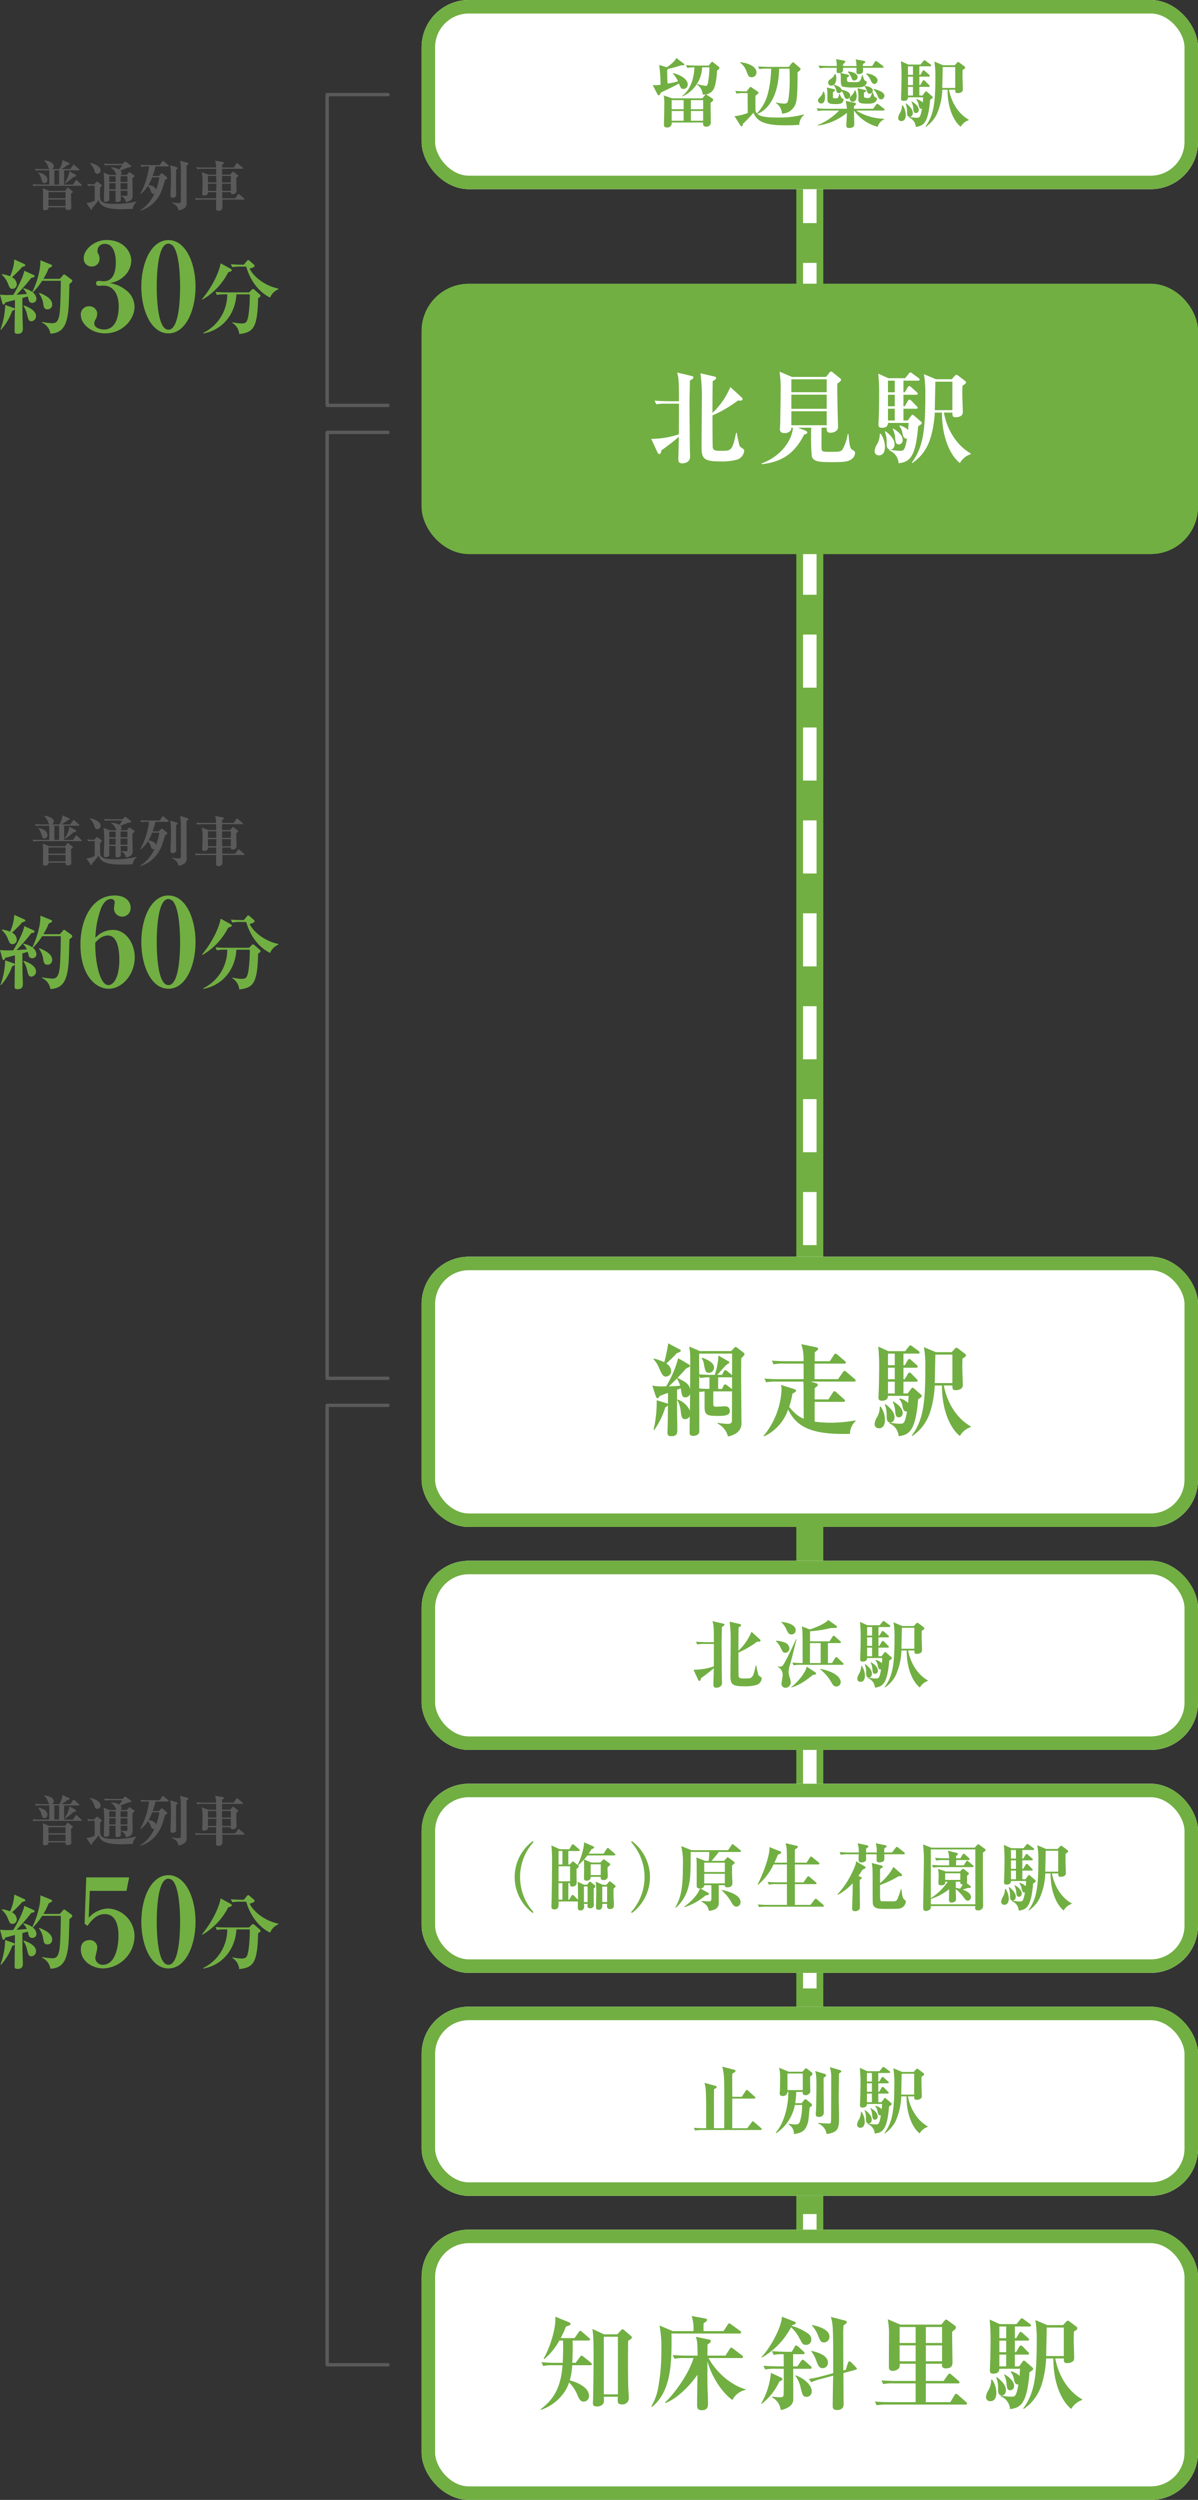 <svg xmlns="http://www.w3.org/2000/svg" width="354.896" height="739.999" viewBox="0 0 354.896 739.999">
  <rect x="0" y="0" width="354.896" height="739.999" fill="#333333" stroke="none"/>
  <g id="グループ_820" data-name="グループ 820" transform="translate(-63.968 -134.372)">
    <g id="グループ_820-2" data-name="グループ 820">
      <line id="線_116" data-name="線 116" y2="660.346" transform="translate(303.864 164.91)" fill="none" stroke="#71af42" stroke-miterlimit="10" stroke-width="8"/>
      <g id="グループ_819" data-name="グループ 819">
        <line id="線_117" data-name="線 117" y2="8" transform="translate(303.864 164.91)" fill="none" stroke="#fff" stroke-miterlimit="10" stroke-width="4"/>
        <line id="線_118" data-name="線 118" y2="626.665" transform="translate(303.864 184.697)" fill="none" stroke="#fff" stroke-miterlimit="10" stroke-width="4" stroke-dasharray="15.716 11.787"/>
        <line id="線_119" data-name="線 119" y2="8" transform="translate(303.864 817.256)" fill="none" stroke="#fff" stroke-miterlimit="10" stroke-width="4"/>
      </g>
    </g>
    <g id="グループ_23" data-name="グループ 23">
      <g id="長方形_46" data-name="長方形 46">
        <rect id="長方形_457" data-name="長方形 457" width="230" height="80" rx="14" transform="translate(188.864 794.371)" fill="#fff"/>
        <rect id="長方形_458" data-name="長方形 458" width="226" height="76" rx="12" transform="translate(190.864 796.371)" fill="none" stroke="#71af42" stroke-width="4"/>
      </g>
      <g id="知床斜里駅" style="isolation: isolate">
        <g id="グループ_821" data-name="グループ 821" style="isolation: isolate">
          <path id="パス_1530" data-name="パス 1530" d="M238.854,834.513h-5.37a20.991,20.991,0,0,1-.72,4.469c1.05.3,5.7,1.62,5.7,4.65a1.619,1.619,0,0,1-1.56,1.65c-.841,0-1.29-.54-1.86-1.889a10.992,10.992,0,0,0-2.49-3.781,11.733,11.733,0,0,1-1.08,2.37,13.716,13.716,0,0,1-7.23,5.73l-.09-.21c4.23-3.12,6.03-7.05,6.45-12.989h-2.49a14.075,14.075,0,0,0-3.24.21l-.51-1.111c1.44.12,2.85.181,4.29.181h2.01c.06-1.351.18-3.54.09-6.6h-1.08a19.064,19.064,0,0,1-4.47,5.491l-.21-.151c1.89-3.149,3.75-9.089,3.48-12.389l4.08,1.65c.15.059.42.18.42.45,0,.359-.3.48-1.35.84a27.76,27.76,0,0,1-1.56,3.39h4.11l1.23-1.77c.18-.27.3-.391.45-.391a1.148,1.148,0,0,1,.57.331l2.04,1.77a.712.712,0,0,1,.3.45c0,.27-.27.329-.451.329H233.6c.03.931.06,2.941-.09,6.6h.99l1.29-1.74c.21-.271.33-.39.48-.39s.33.149.57.329l2.159,1.74a.754.754,0,0,1,.3.451C239.3,834.423,239.094,834.513,238.854,834.513Zm11.189-7.23c0,1.02-.09,8.4.03,13.23,0,.6.18,3.209.18,3.749a1.852,1.852,0,0,1-2.16,1.83c-1.11,0-1.14-.69-1.14-1.32,0-.36.03-.57.06-.93h-4.17c.031.54.06.81.06,1.14,0,1.68-1.829,1.74-2.07,1.74-1.2,0-1.229-.63-1.229-1.02,0-.09.089-1.89.089-2.25.031-1.08.12-7.41.12-11.039,0-5.88-.089-6.78-.359-8.641l3.48,1.591h3.9L248,824.1c.15-.149.27-.239.39-.239s.24.06.45.239l1.98,1.681c.18.15.33.3.33.48C251.153,826.562,250.943,826.743,250.043,827.283Zm-3.03-1.2h-4.17v17.039h4.17Z" fill="#71af42"/>
          <path id="パス_1531" data-name="パス 1531" d="M283.073,825.123H262.884c.18,9.959-.39,17.249-5.76,21.749l-.18-.21a16.75,16.75,0,0,0,1.98-5.37,57.58,57.58,0,0,0,.96-10.89,35.512,35.512,0,0,0-.54-7.649l3.93,1.65h6.12a11.433,11.433,0,0,0-.54-4.47l4.08.75c.18.03.48.09.48.45,0,.27-.27.51-.99.9-.03.39-.06,1.5-.03,2.37H278.3l1.26-1.92c.12-.18.27-.39.45-.39.15,0,.3.15.57.33l2.64,1.92a.576.576,0,0,1,.3.45C283.522,825.093,283.283,825.123,283.073,825.123Zm-2.13,19.679c-2.64-1.83-6.029-6.36-7.409-11.49v3.72c0,1.29,0,2.58.029,3.87.031,1.38.15,3.6.15,4.98,0,.6,0,1.95-1.829,1.95-1.41,0-1.41-.87-1.41-1.62,0-.81.089-7.44.12-8.909-2.34,3.42-6.21,7.2-9.51,8.4l-.12-.21c1.53-1.2,6.72-7.439,8.46-13.109h-2.4a14.7,14.7,0,0,0-3.27.21l-.48-1.111c1.41.12,2.85.181,4.29.181h3.06c0-.511-.061-2.94-.09-3.511a7.142,7.142,0,0,0-.451-2.069l3.931.81c.36.06.54.27.54.48,0,.3-.45.689-.991.989l-.029,3.3h5.34l1.289-2.011c.15-.21.27-.359.42-.359s.24.059.57.3l2.64,2.009c.21.18.3.331.3.451,0,.3-.3.33-.45.33h-9.78c2.281,4.2,6.63,8.039,10.92,9.209v.24A5.622,5.622,0,0,0,280.943,844.8Z" fill="#71af42"/>
          <path id="パス_1532" data-name="パス 1532" d="M294.834,839.343a17.667,17.667,0,0,1-5.19,6.569l-.18-.09a22.057,22.057,0,0,0,2.88-9.059l3.03,1.41c.149.059.42.269.42.449C295.794,838.922,295.193,839.192,294.834,839.343Zm7.949-10.861c-.96,0-1.05-.21-1.92-1.829a12.166,12.166,0,0,0-2.55-3.39,22.331,22.331,0,0,1-8.669,9l-.09-.151c3.27-3.6,6-9.389,6.059-11.969l3.6,1.41c.21.09.51.21.51.45,0,.42-.87.6-1.08.63l-.121.21a16.507,16.507,0,0,1,3.93,1.71c1.441.81,1.86,1.41,1.86,2.34A1.52,1.52,0,0,1,302.783,828.482Zm1.17,7.08h-5.01c0,2.67.031,8.73.031,8.85a2.614,2.614,0,0,1-1.321,2.43,5.714,5.714,0,0,1-2.4.93,4.927,4.927,0,0,0-2.55-3.75l.029-.24a18.339,18.339,0,0,0,2.341.21c.6,0,.93-.09,1.02-.63.059-.54.059-3.36.059-7.8h-2.279a14.9,14.9,0,0,0-3.24.21l-.51-1.11c1.83.15,3.96.181,4.29.181h1.739c0-.571-.029-3.09-.029-3.6a13.068,13.068,0,0,0-2.97.21l-.51-1.109c1.83.15,3.96.179,4.29.179h1.589l.871-1.5c.059-.12.24-.389.45-.389.149,0,.479.269.569.33l1.62,1.5c.151.149.271.269.271.45,0,.3-.241.329-.45.329h-2.94v3.6H300.2l1.08-1.62c.061-.061.3-.361.481-.361a1.065,1.065,0,0,1,.54.3l1.83,1.62a.65.65,0,0,1,.3.45C304.434,835.532,304.163,835.562,303.953,835.562Zm-1.019,8.31c-1.111,0-1.26-.6-1.741-2.55a9.632,9.632,0,0,0-1.589-3.66l.06-.18c3.539,1.38,4.77,3.451,4.77,4.741A1.542,1.542,0,0,1,302.934,843.872Zm14.489-8.01-3.6.96c0,1.47.06,8.67.06,9.36,0,1.59-1.77,1.59-1.92,1.59-1.2,0-1.319-.6-1.319-1.23,0-1.98.089-6.81.149-8.94l-3.39.9a15.681,15.681,0,0,0-3.09,1.051l-.75-.96c1.411-.241,2.821-.54,4.17-.9l3.06-.84c0-8.729.03-12.839-.3-15a7.547,7.547,0,0,0-.42-1.649l4.26,1.08c.12.03.479.15.479.48,0,.27-.089.33-.959.96a29.252,29.252,0,0,0-.09,2.969c0,.991.03,9.12.03,10.35l.72-.18.63-1.979c.12-.42.24-.511.419-.511a1.077,1.077,0,0,1,.541.24l1.379,1.441c.151.149.33.359.33.479C317.812,835.742,317.543,835.832,317.423,835.862Zm-9.72-.479c-1.08,0-1.349-.75-1.979-2.34a8.374,8.374,0,0,0-1.411-2.61l.031-.18c1.59.359,4.889,1.229,4.889,3.479A1.567,1.567,0,0,1,307.7,835.383Zm.39-7.62c-.93,0-1.11-.451-1.709-1.86a9.289,9.289,0,0,0-1.861-3.12l.06-.181c2.04.391,5.1,1.411,5.1,3.42A1.658,1.658,0,0,1,308.093,827.763Z" fill="#71af42"/>
          <path id="パス_1533" data-name="パス 1533" d="M350,846.152H326.9a17.441,17.441,0,0,0-3.24.21l-.51-1.11c1.83.18,3.96.18,4.289.18h7.771v-5.55h-6.39a14.989,14.989,0,0,0-3.24.211l-.48-1.111c1.8.15,3.93.18,4.259.18h5.851v-5.1h-4.74a2.773,2.773,0,0,1-.031.991c-.179.719-1.38,1.139-1.949,1.139-1.2,0-1.2-.809-1.2-1.259,0-1.411.03-7.59.03-8.85a25.337,25.337,0,0,0-.36-5.19l3.72,1.59h12.149l.93-1.14c.18-.21.3-.36.48-.36.151,0,.33.15.48.24l2.07,1.53a.659.659,0,0,1,.36.57c0,.39-.12.48-1.11,1.26-.03,1.47.09,7.859.09,9.18,0,.63-.15,1.679-1.949,1.679-1.08,0-1.171-.6-1.171-.99,0-.119.03-.269.03-.39h-4.8v5.1h5.25l1.29-1.8c.18-.269.33-.389.48-.389.18,0,.42.21.54.3l2.1,1.83c.18.15.3.27.3.451,0,.3-.24.329-.45.329h-9.51v5.55h7.26l1.23-2.07c.09-.179.27-.39.45-.39a1.056,1.056,0,0,1,.57.3l2.4,2.1a.7.7,0,0,1,.3.48C350.453,846.122,350.213,846.152,350,846.152ZM335.214,823.2h-4.74v4.71h4.74Zm0,5.43h-4.74v4.71h4.74Zm7.829-5.43h-4.8v4.71h4.8Zm0,5.43h-4.8v4.71h4.8Z" fill="#71af42"/>
          <path id="パス_1534" data-name="パス 1534" d="M357.324,845.162a1.206,1.206,0,0,1-1.26-1.26,4.409,4.409,0,0,1,.749-2.07,6.02,6.02,0,0,0,.781-3.06l.24-.06a6.89,6.89,0,0,1,1.29,3.96C359.124,843.032,359.124,845.162,357.324,845.162Zm11.64-8.609c-.75,9.059-2.431,10.559-5.79,10.949a4.352,4.352,0,0,0-2.79-3.81l.12-.24a13.645,13.645,0,0,0,3.09.36c1.05,0,1.41,0,2.07-3.629-.96.179-1.2-.84-1.32-1.411a4.129,4.129,0,0,0-.96-2.25l.12-.21a5.428,5.428,0,0,1,2.489,1.35c.061-.81.12-1.529.151-2.1h-6.121c-.029.96-.629,1.44-1.739,1.44-1.05,0-1.08-.51-1.08-1.02,0-.15.15-3.569.15-4.229.03-1.74.06-3.51.06-5.28,0-1.17-.03-2.82-.27-5.49l3,1.35h4.95l1.109-1.38c.12-.15.3-.36.45-.36a1.513,1.513,0,0,1,.6.33l1.829,1.35c.24.18.3.3.3.48,0,.27-.24.3-.45.3h-4.321v3.45H365l.87-1.47c.09-.15.21-.39.449-.39a1.025,1.025,0,0,1,.571.33l1.62,1.44c.179.18.33.3.33.48,0,.3-.271.33-.481.33h-3.75v3.42h.361l.96-1.621c.089-.149.24-.359.45-.359a.883.883,0,0,1,.54.3l1.59,1.62c.21.21.3.3.3.479,0,.271-.269.3-.45.3h-3.75v3.481h1.261l1.02-1.38c.089-.12.24-.33.389-.33.181,0,.3.12.63.389l1.92,1.68a.473.473,0,0,1,.21.391C370.043,835.923,369.384,836.312,368.964,836.553Zm-8.191,6.9c-1.139,0-1.139-1.14-1.139-2.01a8.431,8.431,0,0,0-.54-3.3l.21-.121c1.83,1.44,2.67,2.64,2.67,3.871C361.974,842.7,361.523,843.452,360.773,843.452Zm1.261-20.4h-2.011v3.45h2.011Zm0,4.17h-2.011v3.42h2.011Zm0,4.139h-2.011v3.481h2.011Zm1.23,10.56c-.93,0-1.02-.779-1.111-1.829a6.991,6.991,0,0,0-.719-2.731l.12-.15c.78.45,2.82,1.74,2.82,3.39A1.188,1.188,0,0,1,363.264,841.922Zm18.059,5.52c-2.04-1.53-5.31-6.3-5.31-14.939h-2.13c-.119,2.76-.779,7.289-2.4,10.259a13.376,13.376,0,0,1-4.229,4.68l-.181-.12c3.3-4.47,4.021-9.21,4.021-20.22a33.156,33.156,0,0,0-.42-5.969l3.539,1.5h4.68l.96-1.05c.12-.12.24-.27.42-.27a1.091,1.091,0,0,1,.57.27l1.98,1.5a.673.673,0,0,1,.3.479c0,.331-.3.54-1.02.96-.03.54-.06,1.351-.06,2.46,0,.87.15,5.071.15,5.4,0,1.5-1.92,1.5-2.13,1.5-.9,0-.959-.42-.959-1.38h-2.521c.18,1.08,1.561,8.4,7.979,12.119v.18A5.791,5.791,0,0,0,381.323,847.442Zm-2.219-24.09h-5.041c-.03,1.2-.15,7.111-.18,8.43H379.1Z" fill="#71af42"/>
        </g>
      </g>
    </g>
    <g id="グループ_20" data-name="グループ 20">
      <g id="長方形_46-2" data-name="長方形 46-2">
        <rect id="長方形_459" data-name="長方形 459" width="230" height="56" rx="14" transform="translate(188.864 662.371)" fill="#fff"/>
        <rect id="長方形_460" data-name="長方形 460" width="226" height="52" rx="12" transform="translate(190.864 664.371)" fill="none" stroke="#71af42" stroke-width="4"/>
      </g>
      <g id="_臨_原生花園駅" data-name=" 臨 原生花園駅" style="isolation: isolate">
        <g id="グループ_822" data-name="グループ 822" style="isolation: isolate">
          <path id="パス_1535" data-name="パス 1535" d="M221.8,700.659a13.248,13.248,0,0,1,0-21.3l.2.308a15.48,15.48,0,0,0,0,20.683Z" fill="#71af42"/>
          <path id="パス_1536" data-name="パス 1536" d="M232.338,682.287v4h.44l.616-.7c.11-.11.176-.2.308-.2.11,0,.2.065.374.219l1.012.792a19.339,19.339,0,0,0,1.892-6.161,4.409,4.409,0,0,0-.022-.527l2.729,1.187c.132.067.286.155.286.309,0,.286-.286.374-.748.527-.462.727-.661,1.034-.88,1.343h4.444l.88-1.387c.11-.153.2-.307.352-.307.088,0,.2.065.4.242l1.606,1.408c.111.088.243.2.243.33,0,.22-.221.242-.352.242h-7.943a12.991,12.991,0,0,1-.969,1.188l2.113.9h2.728l.638-.7c.132-.154.22-.242.33-.242s.2.066.374.2l1.32.968c.154.11.221.154.221.33,0,.2-.067.265-.771.836,0,.242-.022.528-.022.793,0,.286.088,1.649.088,1.958a1.12,1.12,0,0,1-1.254,1.056c-.352,0-.858-.11-.858-.617,0-.065.022-.285.022-.329H238.96c.066.77-.549,1.144-1.21,1.144-.792,0-.792-.529-.792-.726,0-.33.044-1.915.044-2.289,0-2.09,0-2.332-.065-3.212-.573.616-1.585,1.584-1.695,1.672.11.11.2.2.2.286,0,.2-.154.33-.682.792v1.452c0,.374.044,2.223.044,2.641,0,1.034-1.166,1.122-1.254,1.122-.616,0-.726-.351-.726-.66a2.27,2.27,0,0,1,.022-.374h-.506V696.7h.22l.682-1.122c.11-.177.2-.286.33-.286a.56.56,0,0,1,.418.22l1.122,1.144.066.066c.022-1.035.022-1.166.022-1.277,0-.9-.022-3.256-.11-4.048l1.849.858h.989l.485-.66c.088-.11.175-.242.286-.242a.766.766,0,0,1,.418.242l1.012.793c.154.131.22.2.22.307,0,.2-.11.33-.506.7v2.4c0,.351.044,2,.044,2.376a.973.973,0,0,1-1.078,1.078c-.748,0-.814-.4-.814-.748a3.68,3.68,0,0,1,.044-.55H236.98c0,.176.022.66.022.815a1.013,1.013,0,0,1-1.056,1.122c-.814,0-.814-.573-.814-.9,0-.219.022-1.606.022-1.761h-5.721a6.043,6.043,0,0,1-.088,1.7,1.1,1.1,0,0,1-1.056.66c-.968,0-.968-.506-.968-.858,0-.308.066-1.848.066-2.2.066-3.652.11-7.282.11-10.913a37.184,37.184,0,0,0-.2-4.972l2.53,1.122h2.795l.7-1.189c.088-.132.2-.286.33-.286a.648.648,0,0,1,.418.221l1.408,1.21c.132.109.22.2.22.33,0,.22-.22.242-.352.242ZM230.577,696.7v-4.907h-1.144c-.022.7,0,4.137,0,4.907Zm-1.144-14.412v4h1.144v-4Zm0,4.532v4.445h3.411v-4.445Zm8.6,10.606v-4.643h-1.079v4.643Zm.923-11.2v3.19h2.971v-3.19ZM243.6,692.3l.659-.77c.111-.132.22-.264.352-.264a.583.583,0,0,1,.308.154l1.167.946c.132.111.242.2.242.33,0,.2-.066.242-.594.748,0,.462-.022.836-.022,1.409,0,.528.11,2.9.11,3.41s0,1.211-1.189,1.211c-.836,0-.858-.661-.858-.991,0-.11.022-.418.022-.55h-1.386v.242c0,.6-.066,1.518-1.056,1.518-.836,0-.836-.462-.836-.792,0-.726.088-3.873.088-4.51a28.357,28.357,0,0,0-.154-3.037l2.112.946Zm-1.211.528V697.4h1.43v-4.577Z" fill="#71af42"/>
          <path id="パス_1537" data-name="パス 1537" d="M251.146,700.659l-.2-.308a15.483,15.483,0,0,0,0-20.683l.2-.308a13.246,13.246,0,0,1,0,21.3Z" fill="#71af42"/>
          <path id="パス_1538" data-name="パス 1538" d="M283.138,682.573h-6.227a32.33,32.33,0,0,1-2.157,2.64h3.7l.792-.858c.11-.132.2-.2.286-.2.11,0,.2.066.374.2l1.474,1.079c.132.109.242.219.242.351,0,.176-.506.55-.792.771v2.4c0,.462.11,2.728.11,2.882,0,.77-.572,1.21-1.408,1.21-.352,0-.858,0-.858-.638h-1.8c0,.9.044,5.259,0,5.677-.221,1.694-2.487,1.892-2.9,1.914-.242-.968-.418-1.716-2.2-2.773l.022-.153c.66.044,1.848.132,2,.132.88,0,.924,0,.924-1.937,0-.461-.022-2.463-.022-2.86H272.6c-.022.638-.55.924-1.144.968l2.2,1.232c.176.088.308.2.308.374,0,.309-.11.33-.99.462a17.985,17.985,0,0,1-6.249,3.477l-.066-.153a16.545,16.545,0,0,0,3.74-3.631,12.062,12.062,0,0,0,.969-1.761c-.55.022-1.012-.109-1.012-.748,0-6.887,0-7.657-.11-8.449l2.6,1.034H273.9c.088-.616.2-2.222.2-2.64h-5.523v.352c0,6.755-.11,7.9-.814,10.495a11.767,11.767,0,0,1-3.63,5.7l-.132-.088c1.628-2.9,2.266-5.434,2.266-12.431a22.127,22.127,0,0,0-.484-5.765l3.015,1.21h10.847l1.012-1.475c.11-.176.2-.307.352-.307.11,0,.2.088.4.242l1.871,1.517a.4.4,0,0,1,.2.309C283.468,682.529,283.291,682.573,283.138,682.573Zm-4.445,3.168h-6.1v2.773h6.1Zm0,3.3h-6.1v2.838h6.1Zm3.454,9.726c-.792,0-1.21-.771-1.5-1.277a13.024,13.024,0,0,0-2.86-3.52v-.155c.924.2,5.566,1.145,5.566,3.631A1.3,1.3,0,0,1,282.147,698.768Z" fill="#71af42"/>
          <path id="パス_1539" data-name="パス 1539" d="M297.083,685.741c0-3.454,0-4.532-.418-5.765l3.323.77c.132.022.33.11.33.309,0,.263-.44.505-.881.792v3.894h3.477l.99-1.54c.088-.132.2-.286.33-.286a1,1,0,0,1,.4.242l1.848,1.5c.087.088.22.2.22.352s-.133.264-.33.264h-6.932v5.3h2.553l1.078-1.54c.088-.11.2-.286.33-.286s.243.088.4.22l1.848,1.562c.11.088.219.176.219.33,0,.2-.2.243-.33.243h-6.1v6.138h4.622l1.21-1.562c.11-.132.242-.286.352-.286s.22.087.4.242l1.8,1.562c.088.088.22.176.22.33,0,.2-.176.243-.33.243h-16.5a13.353,13.353,0,0,0-2.377.131l-.374-.792c1.057.088,2.091.132,3.146.132h5.479V692.1h-2.948a11.343,11.343,0,0,0-2.4.153l-.351-.814c1.034.088,2.09.132,3.146.132h2.552v-5.3h-3.96a17.6,17.6,0,0,1-4.6,6.029l-.154-.066c1.87-3.52,3.763-9.109,3.543-11.111l3.234,1.3c.088.044.243.11.243.286,0,.374-.639.55-.947.638-.572,1.364-.881,2-1.078,2.4Z" fill="#71af42"/>
          <path id="パス_1540" data-name="パス 1540" d="M319.5,687.809c-.33.529-.638,1.012-1.254,1.893l.6.22c.395.154.418.22.418.33,0,.154-.044.2-.616.594-.023,1.166.065,6.821.065,8.1,0,.991-1.056,1.166-1.386,1.166-.924,0-.924-.528-.924-.946,0-.748.154-4.423.154-5.259v-2.068a16.086,16.086,0,0,1-4.357,3.411l-.11-.154a27.014,27.014,0,0,0,5.171-8.384,4.382,4.382,0,0,0,.308-1.386l2.487,1.475c.176.109.351.22.351.374C320.4,687.392,320.315,687.435,319.5,687.809Zm12.19-4.554H325.9a6.268,6.268,0,0,1-.021,1.826c-.2.418-.969.594-1.408.594-.419,0-.815-.2-.815-.638v-1.782h-3.125c-.021.263.023,1.584,0,1.694-.176.7-1.254.748-1.342.748-.88,0-.88-.484-.88-.99,0-.2.022-.836.044-1.452h-2.948a12.8,12.8,0,0,0-2.377.154l-.351-.814c1.32.131,2.881.131,3.124.131h2.574a9.422,9.422,0,0,0-.33-2.728l2.663.572c.308.067.483.132.483.353,0,.242-.175.351-.637.637,0,.176-.023,1.013-.023,1.166h3.147A7.623,7.623,0,0,0,323.4,680l2.794.572c.155.023.4.088.4.33,0,.221-.066.265-.66.595-.023.594-.023.836-.023,1.231h2.311l1.078-1.385c.132-.176.264-.286.352-.286a.758.758,0,0,1,.417.242l1.739,1.386c.177.131.22.242.22.33C332.021,683.232,331.845,683.255,331.691,683.255Zm-.7,15.887c-.506.241-.616.286-4.8.286-1.76,0-3.432,0-3.652-1.563-.066-.462-.066-2.971-.066-3.631,0-6.556,0-7.239-.264-8.405l2.618.683c.506.131.66.175.66.395,0,.242-.462.506-.792.7-.022.683-.022,3.609-.022,4.2a15.942,15.942,0,0,0,3.961-4.8l2.332,2.045a.6.6,0,0,1,.242.418c0,.2-.22.243-.308.265-.11.022-.594.022-.7.022a33.8,33.8,0,0,1-5.523,2.619v3.036c0,1.386.066,1.76.572,1.76.264,0,2.244.022,2.4.022,1.628,0,1.8,0,2.134-.616a19.858,19.858,0,0,0,1.056-3.036h.154c.264,2.177.44,2.706.682,2.925.572.529.639.595.639.859A2.246,2.246,0,0,1,330.987,699.142Z" fill="#71af42"/>
          <path id="パス_1541" data-name="パス 1541" d="M352.723,681.3l.682-.771c.11-.11.22-.242.308-.242a.718.718,0,0,1,.374.177l1.606,1.166c.132.109.264.242.264.351,0,.221-.2.353-.813.792v7.68c0,1.3.065,7,.065,8.163a1.381,1.381,0,0,1-1.474,1.254c-.726,0-.881-.264-.881-.748,0-.11.023-.418.023-.528H339.719a1.513,1.513,0,0,1-.066.7,1.528,1.528,0,0,1-1.386.748c-.814,0-.814-.66-.814-.968,0-2.09.2-11.353.2-13.224a40.841,40.841,0,0,0-.241-5.5l2.42.946Zm-8.736,10.077v.22c0,.594-.527.858-1.187.858-.771,0-.837-.374-.837-.748,0-.22.066-1.54.066-1.849a13.714,13.714,0,0,0-.154-2.265l2.333.769h4.137l.55-.572c.131-.132.219-.241.351-.241.11,0,.265.132.33.176l1.233.946a.493.493,0,0,1,.2.308c0,.154-.2.33-.572.638,0,.22.022,1.342.022,1.584a.993.993,0,0,1-.11.572l1.122.924a.322.322,0,0,1,.11.264c0,.11-.154.265-.418.265a3,3,0,0,1-.419-.023c-.176.067-.968.33-1.628.506.9.33,2.487.99,2.487,2.223a1.012,1.012,0,0,1-.968,1.056c-.441,0-.55-.133-1.408-1.276a13.018,13.018,0,0,0-2.113-2.156v.571c0,.2.066,2.31.066,2.4,0,.9-.946,1.035-1.276,1.035-.77,0-.814-.44-.814-.858,0-.066,0-.352.044-3.081a18.766,18.766,0,0,1-5.413,2.883v1.562H352.9V681.824h-13.18v14.435a17.947,17.947,0,0,0,5.016-4.885Zm4.49-6.931.637-1.078c.132-.221.22-.286.33-.286a.8.8,0,0,1,.418.242l1.166,1.056a.52.52,0,0,1,.2.352c0,.2-.176.242-.331.242h-3.674c0,.242-.044,1.342-.044,1.562h2.289l.681-1.078c.067-.088.176-.286.331-.286.131,0,.263.132.4.242l1.254,1.057a.519.519,0,0,1,.22.374c0,.2-.176.219-.33.219h-9.242a12.767,12.767,0,0,0-2.376.155l-.352-.815c.925.088,2.156.132,3.125.132h1.958v-1.562H343.7a13.7,13.7,0,0,0-2.4.132l-.353-.792c.946.066,2.179.132,3.147.132h1.034a6.44,6.44,0,0,0-.374-2.244l2.684.659c.154.045.287.133.287.286,0,.265-.309.463-.507.6v.7Zm-.023,6.4v-1.958h-4.488v1.958Zm-1.342.528v1.8c.55.109.924.2,1.254.286a11.052,11.052,0,0,0,.815-1.255c-.33-.022-.748-.088-.748-.572,0-.044.021-.22.021-.264Z" fill="#71af42"/>
          <path id="パス_1542" data-name="パス 1542" d="M361.477,698.217a.885.885,0,0,1-.924-.924,3.234,3.234,0,0,1,.55-1.519,4.428,4.428,0,0,0,.572-2.244l.176-.044a5.056,5.056,0,0,1,.946,2.9C362.8,696.655,362.8,698.217,361.477,698.217Zm8.537-6.315c-.55,6.645-1.783,7.745-4.247,8.032a3.191,3.191,0,0,0-2.046-2.8l.088-.176a10.016,10.016,0,0,0,2.266.263c.77,0,1.034,0,1.519-2.662-.7.132-.881-.616-.969-1.034a3.022,3.022,0,0,0-.7-1.65l.088-.154a3.975,3.975,0,0,1,1.826.99c.044-.594.088-1.122.11-1.54h-4.488c-.022.7-.463,1.056-1.276,1.056-.771,0-.792-.374-.792-.748,0-.11.109-2.619.109-3.1.023-1.277.044-2.574.044-3.873,0-.858-.021-2.069-.2-4.027l2.2.991h3.63l.814-1.012c.088-.11.22-.265.33-.265a1.115,1.115,0,0,1,.441.242l1.342.991c.175.131.219.219.219.351,0,.2-.175.221-.33.221h-3.168v2.53h.286l.638-1.078c.066-.11.154-.286.33-.286a.747.747,0,0,1,.418.242l1.189,1.056c.131.132.242.22.242.352,0,.22-.2.242-.353.242h-2.75v2.508h.264l.7-1.188c.066-.11.177-.264.33-.264a.65.65,0,0,1,.4.22l1.166,1.188c.154.155.219.22.219.353,0,.2-.2.22-.33.22h-2.75v2.552h.924l.748-1.012c.067-.088.177-.243.286-.243.132,0,.221.088.462.287l1.408,1.232a.345.345,0,0,1,.155.286C370.806,691.44,370.321,691.726,370.014,691.9Zm-6.007,5.061c-.836,0-.836-.836-.836-1.475a6.174,6.174,0,0,0-.4-2.42l.155-.088c1.342,1.056,1.958,1.937,1.958,2.838C364.887,696.413,364.557,696.963,364.007,696.963ZM364.931,682h-1.474v2.53h1.474Zm0,3.058h-1.474v2.508h1.474Zm0,3.037h-1.474v2.552h1.474Zm.9,7.745c-.682,0-.748-.573-.814-1.343a5.15,5.15,0,0,0-.528-2l.088-.109c.572.329,2.068,1.275,2.068,2.486A.871.871,0,0,1,365.833,695.841Zm13.246,4.049c-1.5-1.122-3.894-4.622-3.894-10.958h-1.563a19.386,19.386,0,0,1-1.76,7.525,9.84,9.84,0,0,1-3.1,3.433l-.133-.088c2.421-3.28,2.949-6.756,2.949-14.831a24.242,24.242,0,0,0-.308-4.378l2.6,1.1H377.3l.7-.769c.088-.088.176-.2.308-.2a.793.793,0,0,1,.418.2l1.452,1.1a.5.5,0,0,1,.22.353c0,.242-.22.4-.748.7-.022.4-.044.99-.044,1.8,0,.638.11,3.718.11,3.961,0,1.1-1.408,1.1-1.562,1.1-.66,0-.7-.308-.7-1.012H375.6c.131.792,1.144,6.161,5.852,8.889v.132A4.252,4.252,0,0,0,379.079,699.89Zm-1.628-17.669h-3.7c-.022.88-.109,5.214-.132,6.182h3.829Z" fill="#71af42"/>
        </g>
      </g>
    </g>
    <g id="グループ_20-2" data-name="グループ 20">
      <g id="長方形_46-2-2" data-name="長方形 46-2">
        <rect id="長方形_461" data-name="長方形 461" width="230" height="56" rx="14" transform="translate(188.864 728.371)" fill="#fff"/>
        <rect id="長方形_462" data-name="長方形 462" width="226" height="52" rx="12" transform="translate(190.864 730.371)" fill="none" stroke="#71af42" stroke-width="4"/>
      </g>
      <g id="_臨_原生花園駅-2" data-name=" 臨 原生花園駅" style="isolation: isolate">
        <g id="グループ_823" data-name="グループ 823" style="isolation: isolate">
          <path id="パス_1543" data-name="パス 1543" d="M289.288,764.877H272.257a12.614,12.614,0,0,0-2.376.154l-.374-.814c1.342.132,2.9.132,3.146.132h.506c0-2.157,0-7.481-.021-8.515-.067-3.608-.221-4.049-.485-4.929l3.168.88c.265.066.463.154.463.33,0,.309-.264.441-.792.683-.045,1.826,0,9.9-.022,11.551h3.036c.022-2.046.022-8.317.022-10.606,0-4.862-.132-5.677-.594-7.612l3.432.88c.242.065.507.2.507.351,0,.265-.242.4-.946.837a13.446,13.446,0,0,0-.044,1.363c0,.881.021,4.709.021,5.48h2.817l1.144-1.761c.11-.176.2-.263.33-.263s.242.087.4.219L287.527,755c.155.132.22.22.22.352,0,.175-.176.22-.33.22H280.9c0,2.134,0,6.534-.021,8.779h4.467l1.3-1.76c.132-.176.22-.286.352-.286.11,0,.242.11.4.242l2.024,1.76c.132.132.22.22.22.352C289.64,764.811,289.485,764.877,289.288,764.877Z" fill="#71af42"/>
          <path id="パス_1544" data-name="パス 1544" d="M303.961,749.1c-.023.638.044,3.5.044,4.071a1.086,1.086,0,0,1-.484,1.1,1.549,1.549,0,0,1-.859.309c-1.012,0-.924-.7-.9-.99h-1.914a26.281,26.281,0,0,1-.308,3.344h1.892l.749-.924a.557.557,0,0,1,.4-.242.743.743,0,0,1,.4.2L304.225,757a.578.578,0,0,1,.307.462.429.429,0,0,1-.153.33,5.185,5.185,0,0,1-.551.418c-.088.639-.307,3.543-.439,4.115-.617,2.684-1.783,3.432-4.225,3.762a3.139,3.139,0,0,0-1.606-2.861l.066-.219a8.377,8.377,0,0,0,1.958.219c.814,0,1.189-.153,1.452-1.209a14.815,14.815,0,0,0,.528-4.555H299.45a12.975,12.975,0,0,1-5.523,8.361l-.154-.154c2.794-3.235,3.741-8.515,3.741-12.079h-.264a1.329,1.329,0,0,1-1.364,1.231c-.815,0-.947-.439-.947-.813a5.134,5.134,0,0,1,.044-.573c.066-.7.088-3.3.088-4.092a11.642,11.642,0,0,0-.286-2.905l2.817,1.189h4.092l.7-.792c.132-.133.22-.242.331-.242a.711.711,0,0,1,.417.219l1.254.991a.566.566,0,0,1,.265.418C304.665,748.44,304.555,748.617,303.961,749.1Zm-2.179-.947H297.25v4.907h4.532Zm6.183,1.255c-.044,1.782.044,9.087.044,10.1a1.315,1.315,0,0,1-1.452,1.5c-.814,0-.924-.4-.924-.792,0-.485.088-1.255.11-1.717,0-.264.088-5.28.088-6.513,0-3.322-.11-3.7-.4-4.577l2.86.859c.2.066.4.219.4.418C308.691,748.9,308.493,749.057,307.965,749.409Zm4.995-1.585a3.561,3.561,0,0,0-.462.4c.022.7-.066,6.644-.066,7.481,0,.857.088,3.565.088,5.5,0,2.31-.044,3.784-1.937,4.466a5.769,5.769,0,0,1-1.76.374,3.884,3.884,0,0,0-2.509-3.1l.044-.175c.441.087,2.751.175,3.236.2.439.022.506-.242.571-.792.022-.265.044-12.63.044-13.6a12.318,12.318,0,0,0-.4-2.31l3.059.9c.176.044.33.153.33.308A.441.441,0,0,1,312.96,747.824Z" fill="#71af42"/>
          <path id="パス_1545" data-name="パス 1545" d="M318.809,764.217a.885.885,0,0,1-.924-.924,3.234,3.234,0,0,1,.55-1.519,4.417,4.417,0,0,0,.572-2.244l.176-.044a5.056,5.056,0,0,1,.946,2.9C320.129,762.655,320.129,764.217,318.809,764.217Zm8.537-6.315c-.55,6.645-1.783,7.745-4.246,8.032a3.191,3.191,0,0,0-2.047-2.8l.089-.176a10,10,0,0,0,2.265.263c.771,0,1.034,0,1.519-2.662-.7.132-.88-.616-.968-1.034a3.03,3.03,0,0,0-.7-1.65l.088-.154a3.981,3.981,0,0,1,1.826.99c.044-.594.088-1.122.109-1.54h-4.488c-.021.7-.462,1.056-1.276,1.056-.77,0-.792-.374-.792-.748,0-.11.11-2.619.11-3.1.022-1.277.044-2.574.044-3.873,0-.858-.022-2.069-.2-4.027l2.2.991h3.631l.814-1.012c.088-.11.22-.265.33-.265a1.119,1.119,0,0,1,.44.242l1.343.991c.175.131.219.219.219.351,0,.2-.175.221-.33.221h-3.169v2.53h.286l.639-1.078c.066-.11.153-.286.33-.286a.75.75,0,0,1,.418.242l1.188,1.056c.132.132.242.22.242.352,0,.22-.2.242-.352.242h-2.751v2.508h.265l.7-1.188c.065-.11.176-.264.33-.264a.651.651,0,0,1,.4.22l1.166,1.188c.154.155.22.22.22.353,0,.2-.2.22-.33.22h-2.751v2.552h.925l.748-1.012c.066-.088.176-.243.286-.243.132,0,.22.088.462.287l1.408,1.232a.348.348,0,0,1,.155.286C328.139,757.44,327.654,757.726,327.346,757.9Zm-6.007,5.061c-.836,0-.836-.836-.836-1.475a6.189,6.189,0,0,0-.4-2.42l.154-.088c1.343,1.056,1.959,1.937,1.959,2.838C322.22,762.413,321.89,762.963,321.339,762.963ZM322.264,748h-1.475v2.53h1.475Zm0,3.058h-1.475v2.508h1.475Zm0,3.037h-1.475v2.552h1.475Zm.9,7.745c-.682,0-.748-.573-.813-1.343a5.173,5.173,0,0,0-.529-2l.088-.109c.572.329,2.068,1.275,2.068,2.486A.871.871,0,0,1,323.165,761.841Zm13.246,4.049c-1.5-1.122-3.894-4.622-3.894-10.958h-1.562a19.387,19.387,0,0,1-1.761,7.525,9.821,9.821,0,0,1-3.1,3.433l-.132-.088c2.42-3.28,2.948-6.756,2.948-14.831a24.25,24.25,0,0,0-.307-4.378l2.6,1.1h3.433l.7-.769c.088-.088.177-.2.309-.2a.8.8,0,0,1,.418.2l1.452,1.1a.5.5,0,0,1,.219.353c0,.242-.219.4-.748.7-.021.4-.044.99-.044,1.8,0,.638.111,3.718.111,3.961,0,1.1-1.408,1.1-1.563,1.1-.66,0-.7-.308-.7-1.012h-1.848c.132.792,1.144,6.161,5.853,8.889v.132A4.255,4.255,0,0,0,336.411,765.89Zm-1.628-17.669h-3.7c-.023.88-.11,5.214-.132,6.182h3.828Z" fill="#71af42"/>
        </g>
      </g>
    </g>
    <g id="グループ_19" data-name="グループ 19">
      <g id="長方形_46-3" data-name="長方形 46-3">
        <rect id="長方形_463" data-name="長方形 463" width="230" height="56" rx="14" transform="translate(188.864 596.371)" fill="#fff"/>
        <rect id="長方形_464" data-name="長方形 464" width="226" height="52" rx="12" transform="translate(190.864 598.371)" fill="none" stroke="#71af42" stroke-width="4"/>
      </g>
      <g id="北浜駅" style="isolation: isolate">
        <g id="グループ_824" data-name="グループ 824" style="isolation: isolate">
          <path id="パス_1546" data-name="パス 1546" d="M277.817,615.978c0,.771-.088,4.116-.088,4.8,0,.991.066,9.44.088,10.364,0,.22.044,1.166.044,1.364,0,1.387-1.474,1.452-1.694,1.452-.814,0-.858-.527-.858-.88,0-.77.11-4.181.11-4.885-.682.617-2.6,2.113-3.807,2.949-.044.308-.088.792-.418.792-.242,0-.352-.22-.462-.44l-1.32-2.86a18.738,18.738,0,0,0,6.007-.99c.022-3.412.022-3.786.022-6.646h-2.552a13.346,13.346,0,0,0-2.377.133l-.374-.793c1.342.11,2.9.133,3.147.133h2.156c-.022-4.358-.022-4.864-.4-6.228l3.08.727c.265.065.462.132.462.307C278.587,615.517,278.3,615.715,277.817,615.978Zm10.32,17.141a12.077,12.077,0,0,1-3.631.418c-3.564,0-4.158-.528-4.158-3.1,0-1.606.066-8.668.066-10.1a37.735,37.735,0,0,0-.309-5.941l2.927.682c.176.045.484.11.484.353,0,.219-.066.263-.748.681-.043,2.906-.066,6.579-.043,6.888a16.176,16.176,0,0,0,3.872-5.611l2.464,2.244a.529.529,0,0,1,.2.374c0,.33-.4.33-.506.33a4.038,4.038,0,0,1-.462-.044,27.415,27.415,0,0,1-5.566,3.257c0,.814,0,6.777.065,7.018.154.639.6.66,1.981.66,1.958,0,2.288,0,3.08-3.894h.154a25.99,25.99,0,0,0,.638,2.927,9.982,9.982,0,0,0,.836.616.47.47,0,0,1,.132.4A2.224,2.224,0,0,1,288.137,633.119Z" fill="#71af42"/>
          <path id="パス_1547" data-name="パス 1547" d="M296.583,623.614c-.572,0-.66-.133-1.364-1.5a6.023,6.023,0,0,0-1.387-1.914v-.154a7.974,7.974,0,0,1,2.773.594,2.089,2.089,0,0,1,1.232,1.672A1.291,1.291,0,0,1,296.583,623.614Zm1.408,3.586a7.622,7.622,0,0,0-.419,2.047,6.445,6.445,0,0,0,.4,1.87,4.856,4.856,0,0,1,.242,1.276,1.563,1.563,0,0,1-1.54,1.584,1.14,1.14,0,0,1-1.189-1.209c0-.419.352-2.267.352-2.641a2.685,2.685,0,0,0-1.451-2.332v-.154a2.25,2.25,0,0,0,.55.087c.77,0,.99-.374,1.276-.879.924-1.563,2.706-5.282,3.564-7.262l.132.066C299.311,622.184,298.673,624.692,297.991,627.2Zm.462-9c-.836,0-1.078-.528-1.694-1.87a6.669,6.669,0,0,0-1.277-1.694v-.155c.748.023,4.2.529,4.2,2.443A1.254,1.254,0,0,1,298.453,618.2Zm6.337,11.97c-3.169,2.6-4.95,3.3-6.4,3.719l-.043-.111c1.869-1.386,4.246-4.224,4.6-6.073l2.575,1.717a.409.409,0,0,1,.2.33C305.714,630.06,305.362,630.1,304.79,630.171Zm8.757-2.992H301.424a11.164,11.164,0,0,0-2.377.153l-.352-.814c.968.088,1.958.132,3.036.132,0-6.865,0-7.591-.044-8.735a12.888,12.888,0,0,0-.175-2.112l2.332.9c1.474-.44,4.621-1.694,5.457-2.8l2.465,1.738a.338.338,0,0,1,.153.265c0,.374-.4.374-1.056.374a4.071,4.071,0,0,0-1.035.065,32.765,32.765,0,0,1-5.874.9c-.022.836-.022,2.135-.022,2.971h5.787l.88-1.365c.11-.176.219-.286.33-.286.132,0,.242.066.418.242l1.518,1.365c.132.131.22.2.22.33,0,.2-.2.242-.353.242h-3.5v5.9h1.211l.924-1.474a.462.462,0,0,1,.33-.264.6.6,0,0,1,.418.22l1.54,1.474c.132.11.22.2.22.33C313.877,627.156,313.68,627.179,313.547,627.179Zm-6.469-6.425h-3.146c-.022,1.628-.022,4.268-.022,5.9h3.168Zm4.643,12.849c-.748,0-1.078-.572-1.364-1.056a13.608,13.608,0,0,0-3.411-4.049v-.132c4.841.969,6.074,2.839,6.074,3.917A1.3,1.3,0,0,1,311.721,633.6Z" fill="#71af42"/>
          <path id="パス_1548" data-name="パス 1548" d="M318.868,632.217a.885.885,0,0,1-.924-.924,3.234,3.234,0,0,1,.55-1.519,4.417,4.417,0,0,0,.572-2.244l.176-.044a5.056,5.056,0,0,1,.946,2.9C320.188,630.655,320.188,632.217,318.868,632.217ZM327.4,625.9c-.55,6.645-1.782,7.745-4.247,8.032a3.188,3.188,0,0,0-2.046-2.8l.089-.176a10.009,10.009,0,0,0,2.266.263c.769,0,1.034,0,1.518-2.662-.7.132-.88-.616-.967-1.034a3.024,3.024,0,0,0-.706-1.65l.088-.154a3.985,3.985,0,0,1,1.827.99c.044-.594.087-1.122.11-1.54h-4.488c-.023.7-.462,1.056-1.277,1.056-.769,0-.792-.374-.792-.748,0-.11.111-2.619.111-3.1.021-1.277.043-2.574.043-3.873,0-.858-.022-2.069-.2-4.027l2.2.991h3.629l.815-1.012c.088-.11.221-.265.33-.265a1.112,1.112,0,0,1,.44.242l1.343.991c.176.131.219.219.219.351,0,.2-.176.221-.33.221h-3.168v2.53h.286l.638-1.078c.066-.11.154-.286.33-.286a.747.747,0,0,1,.418.242l1.188,1.056c.132.132.242.22.242.352,0,.22-.2.242-.352.242h-2.75v2.508h.264l.7-1.188c.065-.11.175-.264.33-.264a.648.648,0,0,1,.395.22l1.166,1.188c.154.155.22.22.22.353,0,.2-.2.22-.33.22h-2.75v2.552h.924l.748-1.012c.066-.088.176-.243.287-.243.131,0,.22.088.461.287l1.408,1.232a.346.346,0,0,1,.154.286C328.2,625.44,327.713,625.726,327.4,625.9Zm-6.007,5.061c-.836,0-.836-.836-.836-1.475a6.188,6.188,0,0,0-.4-2.42l.154-.088c1.342,1.056,1.959,1.937,1.959,2.838C322.279,630.413,321.949,630.963,321.4,630.963ZM322.322,616h-1.473v2.53h1.473Zm0,3.058h-1.473v2.508h1.473Zm0,3.037h-1.473v2.552h1.473Zm.9,7.745c-.682,0-.748-.573-.815-1.343a5.126,5.126,0,0,0-.527-2l.088-.109c.572.329,2.068,1.275,2.068,2.486A.871.871,0,0,1,323.225,629.841Zm13.246,4.049c-1.5-1.122-3.9-4.622-3.9-10.958h-1.562a19.4,19.4,0,0,1-1.76,7.525,9.822,9.822,0,0,1-3.1,3.433l-.131-.088c2.419-3.28,2.948-6.756,2.948-14.831a24.242,24.242,0,0,0-.308-4.378l2.6,1.1h3.432l.705-.769c.087-.088.175-.2.308-.2a.8.8,0,0,1,.418.2l1.451,1.1a.5.5,0,0,1,.221.353c0,.242-.221.4-.748.7-.022.4-.044.99-.044,1.8,0,.638.11,3.718.11,3.961,0,1.1-1.408,1.1-1.562,1.1-.66,0-.7-.308-.7-1.012h-1.849c.133.792,1.145,6.161,5.854,8.889v.132A4.251,4.251,0,0,0,336.471,633.89Zm-1.628-17.669h-3.7c-.022.88-.11,5.214-.132,6.182h3.829Z" fill="#71af42"/>
        </g>
      </g>
    </g>
    <g id="グループ_22" data-name="グループ 22">
      <g id="長方形_46-4" data-name="長方形 46-4">
        <rect id="長方形_465" data-name="長方形 465" width="230" height="80" rx="14" transform="translate(188.864 506.371)" fill="#fff"/>
        <rect id="長方形_466" data-name="長方形 466" width="226" height="76" rx="12" transform="translate(190.864 508.371)" fill="none" stroke="#71af42" stroke-width="4"/>
      </g>
      <g id="網走駅" style="isolation: isolate">
        <g id="グループ_825" data-name="グループ 825" style="isolation: isolate">
          <path id="パス_1549" data-name="パス 1549" d="M283.553,536.433c-.031,1.68-.031,3.81-.031,5.73,0,2.069.091,11.249.091,13.109a3.567,3.567,0,0,1-2.13,3.69,5.865,5.865,0,0,1-1.86.6,5.878,5.878,0,0,0-3.06-3.779l.03-.24a19.5,19.5,0,0,0,2.73.3c1.47,0,1.47-.36,1.47-1.26l.03-8.4a.887.887,0,0,1-.3.059h-5.25v3.84c0,.63.36.69.931.69.359,0,2.009-.12,2.339-.12.54,0,1.62,0,1.62,1.41,0,1.17-1.08,1.44-3.33,1.44-3.27,0-4.14-.15-4.14-2.609v-4.651c-.449.03-.809.091-1.44.181l-.149-.3c0,.99.06,11.91,0,12.24-.09.6-.93,1.05-1.71,1.05-1.14,0-1.14-.57-1.14-1.05,0-1.29.03-3.51.06-4.77a1.633,1.633,0,0,1-1.44.87c-.93,0-1.05-.779-1.26-2.46a7.96,7.96,0,0,0-1.02-3.21l.12-.149a6.307,6.307,0,0,1,3.63,3.3l.06-4.92a1.524,1.524,0,0,1-1.38.991c-.96,0-1.02-.451-1.41-2.67-.15.059-.93.359-1.08.42v6.3c0,.27.09,4.35.09,5.16,0,1.379,0,2.28-1.77,2.28-.36,0-1.17,0-1.17-1.05,0-.24.06-1.38.06-1.62.06-2.04.06-3.03.09-6.54-.09.24-.12.33-.78.66a22.84,22.84,0,0,1-3.3,6.75l-.18-.06a36.2,36.2,0,0,0,.93-8.79l2.94.9a.672.672,0,0,1,.39.27l.03-3.33a22.131,22.131,0,0,0-2.49.93c-.24.45-.33.631-.66.631-.27,0-.39-.36-.48-.6l-1.02-3.12a18.463,18.463,0,0,0,4.08.21,30.684,30.684,0,0,0,3.57-8.339l3.27,1.92a.423.423,0,0,1,.24.36c0,.27-.63.54-1.17.78a66.065,66.065,0,0,1-5.1,5.279c.21,0,2.16-.059,3.36-.18a9.4,9.4,0,0,0-.96-2.129l.18-.18c2.43,1.229,3.24,1.649,3.72,3.239,0-1.559.06-8.43.03-9.809a18.489,18.489,0,0,0-.3-2.73l3.15,1.35h9.269l.84-.87c.15-.15.33-.36.51-.36s.39.21.57.33l1.589,1.23c.181.12.451.33.451.6C284.513,535.473,284.393,535.623,283.553,536.433Zm-19.079-1.5c-.99,1.05-2.19,2.25-3.12,3.06a2.717,2.717,0,0,1,1.44,2.25,1.62,1.62,0,0,1-1.56,1.619c-.9,0-1.2-.689-2.07-2.67a8.551,8.551,0,0,0-1.59-2.459l.09-.211a17.576,17.576,0,0,1,3.09,1.08,50.405,50.405,0,0,0,1.17-5.579l3.42,1.8c.12.06.3.15.3.36C265.644,534.423,265.494,534.543,264.474,534.933Zm6.63.12c-.061.87,0,5.16,0,6.15,1.35.09,2.7.149,4.049.149h.54a20.066,20.066,0,0,0,1.11-5.729l2.91,1.68c.18.09.33.21.33.36,0,.18-.18.27-.63.54-.539.33-2.49,2.67-3,3.149h1.44l.449-.87c.15-.3.27-.509.54-.509a.934.934,0,0,1,.63.33l1.2.99.15.149.03-6.389Zm3.029,7.019a17.661,17.661,0,0,0-2.759.21l-.27-.63v3.72c.9.091,2.129.12,3.029.12Zm-.119-1.319c-1.02,0-1.14-.63-1.5-2.46a4.43,4.43,0,0,0-.66-1.86l.12-.18c1.02.39,3.509,1.29,3.509,2.91A1.552,1.552,0,0,1,274.014,540.753Zm6.809,1.29a.527.527,0,0,1-.21.029h-3.9v3.45h1.11l.45-.87c.121-.239.3-.479.51-.479.24,0,.39.149.69.359l1.11.84c.09.061.18.15.24.181Z" fill="#71af42"/>
          <path id="パス_1550" data-name="パス 1550" d="M317,543.333h-12.93l1.531.449c.45.12.629.271.629.511,0,.3-.089.359-.929.989v3.33h4.079l1.32-2.04c.09-.149.3-.389.481-.389a1.021,1.021,0,0,1,.539.33l2.28,2.04c.12.12.3.269.3.449,0,.3-.27.33-.45.33H305.3v5.851a33.919,33.919,0,0,0,4.769.329,42.5,42.5,0,0,0,7.35-.69v.21a5.192,5.192,0,0,0-1.651,3.779c-10.439.271-15.659-1.529-18.329-7.229a13.484,13.484,0,0,1-7.139,7.979l-.12-.179a23,23,0,0,0,5.31-13.68,7.2,7.2,0,0,0-.15-1.38l3.78,1.2c.329.09.659.21.659.481,0,.3-.09.359-1.05.9a25.024,25.024,0,0,1-.989,3.9c2.069,2.609,3.659,3.269,4.319,3.509-.03-3.9-.03-7.559-.03-8.61-.029-1.38-.059-1.89-.09-2.369h-7.769a16.276,16.276,0,0,0-3.24.21l-.51-1.11a41.015,41.015,0,0,0,4.29.179h7.319c0-.719,0-4.139-.029-4.59h-5.641a14.4,14.4,0,0,0-3.239.21l-.48-1.109c1.41.12,2.82.18,4.259.18H302a13.7,13.7,0,0,0-.66-5.04l4.349.9c.571.12.63.27.63.48a.493.493,0,0,1-.15.36c-.119.09-.72.57-.84.66,0,.21-.029,1.77-.029,2.64h4.5l1.23-1.89c.03-.061.24-.36.45-.36a1.392,1.392,0,0,1,.54.3l2.22,1.891a.614.614,0,0,1,.3.449c0,.3-.27.33-.45.33h-8.82v4.59h6.96l1.47-2.1c.21-.3.36-.361.48-.361.18,0,.42.241.54.33l2.43,2.071a.744.744,0,0,1,.3.479C317.453,543.333,317.153,543.333,317,543.333Z" fill="#71af42"/>
          <path id="パス_1551" data-name="パス 1551" d="M324.324,557.162a1.206,1.206,0,0,1-1.26-1.26,4.409,4.409,0,0,1,.749-2.07,6.02,6.02,0,0,0,.781-3.06l.24-.06a6.89,6.89,0,0,1,1.29,3.96C326.124,555.032,326.124,557.162,324.324,557.162Zm11.64-8.609c-.75,9.059-2.431,10.559-5.79,10.949a4.352,4.352,0,0,0-2.79-3.81l.12-.24a13.645,13.645,0,0,0,3.09.36c1.05,0,1.41,0,2.07-3.629-.96.179-1.2-.84-1.32-1.411a4.129,4.129,0,0,0-.96-2.25l.12-.21a5.428,5.428,0,0,1,2.489,1.35c.061-.81.12-1.529.151-2.1h-6.121c-.029.96-.629,1.44-1.739,1.44-1.05,0-1.08-.51-1.08-1.02,0-.15.15-3.569.15-4.229.03-1.74.06-3.51.06-5.28,0-1.17-.03-2.82-.27-5.49l3,1.35h4.95l1.109-1.38c.12-.15.3-.36.45-.36a1.513,1.513,0,0,1,.6.33l1.829,1.35c.24.18.3.3.3.48,0,.27-.24.3-.45.3h-4.321v3.45H332l.87-1.47c.09-.15.21-.39.449-.39a1.025,1.025,0,0,1,.571.33l1.62,1.44c.179.18.33.3.33.48,0,.3-.271.33-.481.33h-3.75v3.42h.361l.96-1.621c.089-.149.24-.359.45-.359a.883.883,0,0,1,.54.3l1.59,1.62c.21.21.3.3.3.479,0,.271-.269.3-.45.3h-3.75v3.481h1.261l1.02-1.38c.089-.12.24-.33.389-.33.181,0,.3.12.63.389l1.92,1.68a.473.473,0,0,1,.21.391C337.043,547.923,336.384,548.312,335.964,548.553Zm-8.191,6.9c-1.139,0-1.139-1.14-1.139-2.01a8.431,8.431,0,0,0-.54-3.3l.21-.121c1.83,1.44,2.67,2.64,2.67,3.871C328.974,554.7,328.523,555.452,327.773,555.452Zm1.261-20.4h-2.011v3.45h2.011Zm0,4.17h-2.011v3.42h2.011Zm0,4.139h-2.011v3.481h2.011Zm1.23,10.56c-.93,0-1.02-.779-1.111-1.829a6.991,6.991,0,0,0-.719-2.731l.12-.15c.78.45,2.82,1.74,2.82,3.39A1.188,1.188,0,0,1,330.264,553.922Zm18.059,5.52c-2.04-1.53-5.31-6.3-5.31-14.939h-2.13c-.119,2.76-.779,7.289-2.4,10.259a13.376,13.376,0,0,1-4.229,4.68l-.181-.12c3.3-4.47,4.021-9.21,4.021-20.22a33.156,33.156,0,0,0-.42-5.969l3.539,1.5h4.68l.96-1.05c.12-.12.24-.27.42-.27a1.091,1.091,0,0,1,.57.27l1.98,1.5a.673.673,0,0,1,.3.479c0,.331-.3.54-1.02.96-.03.54-.06,1.351-.06,2.46,0,.87.15,5.071.15,5.4,0,1.5-1.92,1.5-2.13,1.5-.9,0-.959-.42-.959-1.38h-2.521c.18,1.08,1.561,8.4,7.979,12.119v.18A5.791,5.791,0,0,0,348.323,559.442Zm-2.219-24.09h-5.041c-.03,1.2-.15,7.111-.18,8.43H346.1Z" fill="#71af42"/>
        </g>
      </g>
    </g>
    <g id="グループ_17" data-name="グループ 17">
      <g id="長方形_46-5" data-name="長方形 46-5">
        <rect id="長方形_467" data-name="長方形 467" width="230" height="80" rx="14" transform="translate(188.864 218.371)" fill="#71af42"/>
        <rect id="長方形_468" data-name="長方形 468" width="226" height="76" rx="12" transform="translate(190.864 220.371)" fill="none" stroke="#71af42" stroke-width="4"/>
      </g>
      <g id="北見駅" style="isolation: isolate">
        <g id="グループ_826" data-name="グループ 826" style="isolation: isolate">
          <path id="パス_1552" data-name="パス 1552" d="M268.344,247.023c0,1.05-.12,5.61-.12,6.539,0,1.351.09,12.871.12,14.13,0,.3.06,1.59.06,1.86,0,1.89-2.01,1.98-2.31,1.98-1.11,0-1.17-.721-1.17-1.2,0-1.05.15-5.7.15-6.66-.93.841-3.54,2.88-5.19,4.02-.06.42-.12,1.08-.57,1.08-.33,0-.48-.3-.63-.6l-1.8-3.9a25.477,25.477,0,0,0,8.19-1.35c.03-4.65.03-5.159.03-9.06h-3.48a18.338,18.338,0,0,0-3.24.181l-.51-1.08c1.83.149,3.96.18,4.29.18h2.94c-.03-5.94-.03-6.63-.54-8.49l4.2.99c.36.09.63.18.63.42C269.394,246.393,269,246.663,268.344,247.023Zm14.069,23.369a16.463,16.463,0,0,1-4.95.57c-4.859,0-5.67-.72-5.67-4.23,0-2.19.091-11.819.091-13.769a51.592,51.592,0,0,0-.42-8.1l3.99.93c.239.059.659.15.659.48,0,.3-.09.36-1.02.93-.059,3.96-.09,8.97-.059,9.39a22.072,22.072,0,0,0,5.279-7.65l3.36,3.06a.719.719,0,0,1,.27.51c0,.45-.54.45-.69.45a5.3,5.3,0,0,1-.63-.061,37.332,37.332,0,0,1-7.589,4.441c0,1.109,0,9.239.09,9.569.209.87.81.9,2.7.9,2.67,0,3.12,0,4.2-5.31h.21a35.792,35.792,0,0,0,.87,3.99,13.837,13.837,0,0,0,1.14.84.642.642,0,0,1,.18.54A3.035,3.035,0,0,1,282.413,270.392Z" fill="#fff"/>
          <path id="パス_1553" data-name="パス 1553" d="M316.133,270.362c-.96.72-2.64.81-5.43.81-4.109,0-5.819-.09-6.269-1.83a75.508,75.508,0,0,1-.151-8.369h-3.929l2.309.9c.091.03.45.24.45.511,0,.359-.269.42-.929.63-2.46,4.8-5.79,8.069-12.54,8.759l-.06-.211c6.24-2.339,9.09-7.289,9.27-10.588H298.4c.09,1.08-1.08,1.62-1.979,1.62-.66,0-1.41-.21-1.41-1.141,0-.3.09-1.62.09-1.89.03-1.919.12-6.03.12-9.359a31.254,31.254,0,0,0-.33-5.82l3.66,1.56h10.109l.93-1.14c.18-.24.39-.48.54-.48a1.251,1.251,0,0,1,.63.36l1.95,1.56c.18.15.42.33.42.54,0,.39-.66.81-1.11,1.14-.06,1.2.03,5.4.06,6.809,0,.931.15,5.071.15,5.911a1.6,1.6,0,0,1-.39,1.139,2.778,2.778,0,0,1-1.86.691c-1.17,0-1.14-.75-1.11-1.5h-1.529c0,.389-.031,5.639,0,6.059.09,1.08.149,1.08,3.09,1.08,1.979,0,2.67,0,3.179-.81a12.659,12.659,0,0,0,1.47-4.44h.24c.33,4.08.63,4.29,1.08,4.59.81.54.869.6.869,1.14A2.456,2.456,0,0,1,316.133,270.362Zm-7.26-23.7H298.4v3.81h10.47Zm0,4.529H298.4v4.2h10.47Zm0,4.92H298.4v4.141h10.47Z" fill="#fff"/>
          <path id="パス_1554" data-name="パス 1554" d="M324.324,269.162a1.206,1.206,0,0,1-1.26-1.26,4.409,4.409,0,0,1,.749-2.07,6.02,6.02,0,0,0,.781-3.06l.24-.06a6.89,6.89,0,0,1,1.29,3.96C326.124,267.032,326.124,269.162,324.324,269.162Zm11.64-8.609c-.75,9.059-2.431,10.559-5.79,10.949a4.352,4.352,0,0,0-2.79-3.81l.12-.24a13.645,13.645,0,0,0,3.09.36c1.05,0,1.41,0,2.07-3.629-.96.179-1.2-.84-1.32-1.411a4.129,4.129,0,0,0-.96-2.25l.12-.21a5.428,5.428,0,0,1,2.489,1.35c.061-.81.12-1.529.151-2.1h-6.121c-.029.96-.629,1.44-1.739,1.44-1.05,0-1.08-.51-1.08-1.02,0-.15.15-3.569.15-4.229.03-1.74.06-3.51.06-5.28,0-1.17-.03-2.82-.27-5.49l3,1.35h4.95l1.109-1.38c.12-.15.3-.36.45-.36a1.512,1.512,0,0,1,.6.33l1.829,1.35c.24.18.3.3.3.48,0,.27-.24.3-.45.3h-4.321v3.45H332l.87-1.47c.09-.15.21-.39.449-.39a1.025,1.025,0,0,1,.571.33l1.62,1.44c.179.18.33.3.33.48,0,.3-.271.33-.481.33h-3.75v3.42h.361l.96-1.621c.089-.149.24-.359.45-.359a.883.883,0,0,1,.54.3l1.59,1.62c.21.21.3.3.3.479,0,.271-.269.3-.45.3h-3.75v3.481h1.261l1.02-1.38c.089-.12.24-.33.389-.33.181,0,.3.12.63.389l1.92,1.68a.473.473,0,0,1,.21.391C337.043,259.923,336.384,260.312,335.964,260.553Zm-8.191,6.9c-1.139,0-1.139-1.14-1.139-2.01a8.431,8.431,0,0,0-.54-3.3l.21-.121c1.83,1.44,2.67,2.64,2.67,3.871C328.974,266.7,328.523,267.452,327.773,267.452Zm1.261-20.4h-2.011v3.45h2.011Zm0,4.17h-2.011v3.42h2.011Zm0,4.139h-2.011v3.481h2.011Zm1.23,10.56c-.93,0-1.02-.779-1.111-1.829a6.991,6.991,0,0,0-.719-2.731l.12-.15c.78.45,2.82,1.74,2.82,3.39A1.188,1.188,0,0,1,330.264,265.922Zm18.059,5.52c-2.04-1.53-5.31-6.3-5.31-14.939h-2.13c-.119,2.76-.779,7.289-2.4,10.259a13.375,13.375,0,0,1-4.229,4.68l-.181-.12c3.3-4.47,4.021-9.21,4.021-20.22a33.156,33.156,0,0,0-.42-5.969l3.539,1.5h4.68l.96-1.05c.12-.12.24-.27.42-.27a1.091,1.091,0,0,1,.57.27l1.98,1.5a.673.673,0,0,1,.3.479c0,.331-.3.54-1.02.96-.03.54-.06,1.351-.06,2.46,0,.87.15,5.071.15,5.4,0,1.5-1.92,1.5-2.13,1.5-.9,0-.959-.42-.959-1.38h-2.521c.18,1.08,1.561,8.4,7.979,12.119v.18A5.791,5.791,0,0,0,348.323,271.442Zm-2.219-24.09h-5.041c-.03,1.2-.15,7.111-.18,8.43H346.1Z" fill="#fff"/>
        </g>
      </g>
    </g>
    <g id="グループ_16" data-name="グループ 16">
      <g id="長方形_46-6" data-name="長方形 46-6">
        <rect id="長方形_469" data-name="長方形 469" width="230" height="56" rx="14" transform="translate(188.864 134.372)" fill="#fff"/>
        <rect id="長方形_470" data-name="長方形 470" width="226" height="52" rx="12" transform="translate(190.864 136.372)" fill="none" stroke="#71af42" stroke-width="4"/>
      </g>
      <g id="留辺蘂駅" style="isolation: isolate">
        <g id="グループ_827" data-name="グループ 827" style="isolation: isolate">
          <path id="パス_1555" data-name="パス 1555" d="M263.407,156.026c1.826.418,4.291,1.628,4.291,3.344a1.3,1.3,0,0,1-1.277,1.343c-.7,0-.879-.441-1.32-1.629-1.012.616-2.244,1.188-5.369,2.684-.286.727-.4.815-.572.815a.574.574,0,0,1-.44-.33l-1.408-2.729a8.246,8.246,0,0,0,.9.067,8.848,8.848,0,0,0,1.431-.133,42.334,42.334,0,0,0-.4-5.853l2.288.683c1.584-1.166,2.42-1.871,2.772-2.772l2.2,1.671c.155.111.22.155.22.264,0,.265-.33.265-.946.242a36.532,36.532,0,0,1-3.916,1.078c-.022.111-.066.177-.264.374.022.331.022.507.043,2.157,0,.066.022.507.089,1.827a27.893,27.893,0,0,0,3.1-.683,8.8,8.8,0,0,0-1.54-2.31Zm8.6,7.459.77-.9c.154-.2.242-.264.33-.264a.774.774,0,0,1,.374.2l1.453.968a.53.53,0,0,1,.308.44c0,.22-.088.286-.77.9-.022.572.066,5.391.066,5.611a1.21,1.21,0,0,1-1.343,1.409c-.88,0-.946-.418-.946-.969v-.242h-9.307a1.259,1.259,0,0,1-1.342,1.474c-.946,0-.946-.572-.946-.836,0-.616.088-3.367.088-3.938,0-.418.022-2.245.022-2.619a10.174,10.174,0,0,0-.177-2.09l2.531.858Zm-9.065.528V166.7h3.542v-2.684Zm0,3.213v2.882h3.542v-2.882Zm3.146-4.467c2.618-2.025,3.433-5.347,3.609-8.45a11.877,11.877,0,0,0-2.135.155l-.352-.815c.947.088,2.179.132,3.147.132h3.564l.66-.836c.177-.219.243-.263.374-.263.111,0,.243.11.441.263l1.518,1.21a.383.383,0,0,1,.176.309c0,.307-.572.7-.7.792-.044.946-.264,4.158-1.035,5.566a3.294,3.294,0,0,1-2.86,1.541,2.4,2.4,0,0,1-.374-.022,3.617,3.617,0,0,0-1.672-2.883l.154-.2a12.9,12.9,0,0,0,2.355.527c.285,0,.593-.021.748-.968a27.219,27.219,0,0,0,.418-4.423v-.088h-2.157a9.821,9.821,0,0,1-5.831,8.6Zm2.553,1.254V166.7h3.63v-2.684Zm0,3.213v2.882h3.63v-2.882Z" fill="#71af42"/>
          <path id="パス_1556" data-name="パス 1556" d="M300.743,171.318c-1.364.111-2.728.155-4.114.155-6.865,0-8.4-1.453-9.483-3.719A33.872,33.872,0,0,1,284,171.076c-.022.418-.088.7-.374.7-.11,0-.22-.088-.33-.263l-1.738-2.751a15.83,15.83,0,0,0,3.916-.947c0-.571-.022-3.168-.022-3.7v-2.178H284.2a8.931,8.931,0,0,0-2.047.154l-.351-.814c1.012.109,2.464.132,2.639.132h.705l.793-.99c.175-.22.263-.309.374-.309a1,1,0,0,1,.439.221l1.629,1.122c.2.132.285.242.285.351,0,.2-.132.331-.9.9-.023,1.386,0,3.257,0,4.247a1.557,1.557,0,0,0,.418.99,13.039,13.039,0,0,0,3.344-6.227,31.221,31.221,0,0,0,.88-7.019h-1.1a13.792,13.792,0,0,0-2.4.132l-.351-.792c1.342.109,2.9.132,3.146.132h5.941l.9-1.122c.132-.155.22-.243.33-.243a.623.623,0,0,1,.374.2l1.628,1.429c.133.111.265.243.265.374,0,.286-.441.639-.9.947,0,3.652-.022,7.349-.484,9.044a4.374,4.374,0,0,1-4.137,3.212,4.014,4.014,0,0,0-1.782-3.147l.044-.154a10.591,10.591,0,0,0,2.421.33c.924,0,1.034-.4,1.254-1.452a41.254,41.254,0,0,0,.352-6.2c0-1.013-.022-1.673-.044-2.685H294.78c-.2,10.187-4.884,12.827-6.446,13.378,1.012.88,2.794,1.078,6.028,1.078a27.055,27.055,0,0,0,7.745-.925l.023.177A3.872,3.872,0,0,0,300.743,171.318Zm-14.082-14.082c-.858,0-.99-.308-1.562-1.76a5.123,5.123,0,0,0-1.87-2.531l.066-.153c3.19.351,4.774,1.693,4.774,2.992A1.413,1.413,0,0,1,286.661,157.236Z" fill="#71af42"/>
          <path id="パス_1557" data-name="パス 1557" d="M325.691,167.094h-8.1a16.671,16.671,0,0,0,8.251,2.442l.022.176a3.46,3.46,0,0,0-1.892,2.2,12.634,12.634,0,0,1-7.019-4.818h-.022c0,.572.11,3.366.11,4.005,0,.374,0,1.166-1.607,1.166-.593,0-.748-.243-.748-.881,0-.11.176-3.036.176-3.609a17.494,17.494,0,0,1-8.691,3.785v-.131a18.865,18.865,0,0,0,6.382-4.335h-3.895a10.621,10.621,0,0,0-2.377.154l-.351-.814c1.034.087,2.089.131,3.124.131h5.787a10.433,10.433,0,0,0-.374-2.332l2.618.55c.351.067.484.176.484.353s-.352.462-.616.66c-.022.506-.022.55-.022.769h5.7l.858-1.188c.176-.241.241-.286.33-.286a1.2,1.2,0,0,1,.44.22l1.54,1.21a.454.454,0,0,1,.22.33C326.021,167.071,325.8,167.094,325.691,167.094ZM307.253,165a.947.947,0,0,1-.969-.88c0-.352.088-.462.88-1.3a3.837,3.837,0,0,0,.7-1.364h.154a3.943,3.943,0,0,1,.353,1.672C308.375,163.683,308.265,165,307.253,165Zm18.13-10.562H319.6a5.473,5.473,0,0,1-.023,1.343c-.11.264-.572.528-1.342.528-.506,0-.55-.4-.55-.616,0-.2.022-1.078.022-1.255h-3.982c.021.837.021,1.3-.771,1.519l1.958.462c.33.088.572.132.572.374a.315.315,0,0,1-.154.242c-.044.044-.351.242-.418.286-.088,1.1.044,1.189.309,1.3a19.2,19.2,0,0,0,2,.066c1.364,0,1.606,0,2.134-2.09h.176a5.538,5.538,0,0,0,.594,1.606c.616.286.616.286.616.506a1.509,1.509,0,0,1-.681,1.1c-.529.331-.925.462-3.038.462a14.6,14.6,0,0,1-3.366-.242c-.418-.176-.616-.462-.616-2.156a7.76,7.76,0,0,0-.132-1.914,1.654,1.654,0,0,1-.418.066c-.682,0-.682-.352-.682-.66,0-.088.022-.792.022-.925h-2.618a10.98,10.98,0,0,0-2.377.155l-.374-.815c1.343.111,2.9.133,3.146.133h2.246a8.733,8.733,0,0,0-.221-2.047l2.223.418c.307.066.528.132.528.4,0,.154-.067.2-.639.637-.021.33-.021.418-.021.6H317.7a9.394,9.394,0,0,0-.242-1.98l2.376.439c.133.022.463.089.463.353,0,.154-.155.263-.221.307-.264.154-.286.177-.483.309v.572h2.75l.77-1.211c.066-.109.176-.286.33-.286a.968.968,0,0,1,.418.221l1.628,1.21a.446.446,0,0,1,.22.352C325.713,154.4,325.537,154.441,325.383,154.441ZM313.348,164.85c-.33.241-.683.33-1.739.33-2.31,0-2.552-.287-2.552-1.915a12.806,12.806,0,0,0-.155-2.993l1.893.441c.4.088.528.132.528.351,0,.155-.066.243-.242.353-.2.132-.264.176-.374.264,0,.2,0,1.584.044,1.628.132.176.2.176.9.176.617,0,.682-.242.947-1.364h.131c.088.264.418,1.21.661,1.32.395.2.505.264.505.462A1.45,1.45,0,0,1,313.348,164.85Zm-3.081-5.127a.9.9,0,0,1-.968-.9c0-.528.307-.748.9-1.188a2.887,2.887,0,0,0,1.078-1.364h.154a2.178,2.178,0,0,1,.286,1.232C311.719,157.676,311.719,159.723,310.267,159.723Zm4.665,3.938c-.55,0-.748-.506-.836-.727a4.553,4.553,0,0,0-.836-1.649.742.742,0,0,1-.771.638c-.528,0-.637-.308-.748-.66a3.861,3.861,0,0,0-.77-1.628l.11-.155c1.386.308,2.112,1.012,2.2,1.453,1.607.33,2.553.835,2.553,1.671A1,1,0,0,1,314.932,163.661ZM317,158.2c-.44,0-.528-.176-.9-1.078a7.632,7.632,0,0,0-.968-1.452l.065-.132c2.157.132,2.839,1.056,2.839,1.65A1.042,1.042,0,0,1,317,158.2Zm-.4,6.293a.959.959,0,0,1-.947-.88c0-.352.089-.462.881-1.3a3.112,3.112,0,0,0,.638-1.211l.154-.021a3.769,3.769,0,0,1,.418,1.738C317.748,164.211,316.978,164.5,316.6,164.5Zm6.579.088c-.308.242-.748.484-2.2.484-2.376,0-2.75-.286-2.75-1.3a9.79,9.79,0,0,0-.242-3.279l2.025.463c.439.109.527.132.527.352,0,.154-.044.175-.638.484,0,1.188,0,1.32.132,1.452a3.049,3.049,0,0,0,1.078.154c.66,0,.727-.176,1.277-1.716h.131c.4,1.188.441,1.32.7,1.474.418.22.549.286.549.506A1.519,1.519,0,0,1,323.183,164.585Zm-1.607-2.464c-.55,0-.681-.418-.857-.969a4.312,4.312,0,0,0-.66-1.254l.065-.088c.925.088,2.4.418,2.4,1.365A.967.967,0,0,1,321.576,162.121Zm1.452-2.883c-.571,0-.813-.462-1.231-1.3a4.653,4.653,0,0,0-1.255-1.672l.066-.132c1.8.11,3.323,1.056,3.323,1.98C323.931,158.6,323.579,159.238,323.028,159.238Zm1.981,4.555c-.616,0-.814-.484-1.144-1.276a4.993,4.993,0,0,0-1.188-1.716l.021-.111c3.125.639,3.28,1.8,3.28,2C325.978,163,325.713,163.793,325.009,163.793Z" fill="#71af42"/>
          <path id="パス_1558" data-name="パス 1558" d="M330.969,170.218a.885.885,0,0,1-.924-.924,3.234,3.234,0,0,1,.55-1.519,4.428,4.428,0,0,0,.572-2.244l.176-.044a5.056,5.056,0,0,1,.946,2.9C332.289,168.656,332.289,170.218,330.969,170.218Zm8.537-6.315c-.55,6.645-1.782,7.745-4.247,8.031a3.19,3.19,0,0,0-2.046-2.794l.088-.176a10.022,10.022,0,0,0,2.266.263c.77,0,1.035,0,1.519-2.662-.7.132-.881-.616-.969-1.034a3.014,3.014,0,0,0-.7-1.65l.088-.154a3.976,3.976,0,0,1,1.826.99c.044-.594.088-1.122.11-1.54h-4.488c-.022.7-.463,1.056-1.276,1.056-.771,0-.792-.374-.792-.748,0-.11.109-2.619.109-3.1.023-1.277.044-2.574.044-3.873,0-.858-.021-2.069-.2-4.027l2.2.991h3.63l.814-1.012c.088-.111.22-.265.331-.265a1.112,1.112,0,0,1,.44.242l1.342.991c.176.131.219.219.219.351,0,.2-.175.221-.33.221h-3.168v2.53h.287l.637-1.078c.067-.11.155-.286.33-.286a.747.747,0,0,1,.418.242l1.189,1.056c.132.132.242.22.242.352,0,.22-.2.242-.353.242h-2.75v2.508h.264l.7-1.188c.067-.11.177-.264.33-.264a.648.648,0,0,1,.4.22l1.166,1.188c.154.155.22.22.22.353,0,.2-.2.22-.331.22h-2.75v2.552h.924l.748-1.012c.067-.088.177-.243.286-.243.132,0,.221.088.462.287l1.409,1.232a.346.346,0,0,1,.154.286C340.3,163.441,339.813,163.727,339.506,163.9Zm-6.007,5.061c-.836,0-.836-.836-.836-1.475a6.188,6.188,0,0,0-.4-2.42l.154-.088c1.342,1.056,1.958,1.937,1.958,2.838C334.379,168.414,334.049,168.964,333.5,168.964ZM334.423,154h-1.474v2.53h1.474Zm0,3.058h-1.474v2.508h1.474Zm0,3.037h-1.474v2.552h1.474Zm.9,7.745c-.681,0-.748-.573-.814-1.343a5.149,5.149,0,0,0-.528-2l.088-.109c.573.329,2.069,1.275,2.069,2.486A.872.872,0,0,1,335.325,167.842Zm13.246,4.049c-1.5-1.123-3.894-4.622-3.894-10.958h-1.563a19.386,19.386,0,0,1-1.76,7.525,9.83,9.83,0,0,1-3.1,3.433l-.133-.088c2.421-3.28,2.949-6.756,2.949-14.831a24.242,24.242,0,0,0-.308-4.378l2.6,1.1h3.433l.7-.769c.088-.088.176-.2.308-.2a.793.793,0,0,1,.418.2l1.452,1.1a.5.5,0,0,1,.221.353c0,.242-.221.395-.748.7-.023.4-.044.99-.044,1.8,0,.638.109,3.718.109,3.961,0,1.1-1.408,1.1-1.562,1.1-.66,0-.7-.308-.7-1.012H345.1c.132.792,1.144,6.161,5.852,8.889v.132A4.252,4.252,0,0,0,348.571,171.891Zm-1.628-17.669h-3.7c-.021.879-.109,5.214-.132,6.182h3.829Z" fill="#71af42"/>
        </g>
      </g>
    </g>
    <path id="パス_27" data-name="パス 27" d="M178.89,550.373h-18v284h18" fill="none" stroke="#5a5a5a" stroke-linecap="round" stroke-linejoin="round" stroke-width="1"/>
    <path id="パス_26" data-name="パス 26" d="M178.89,262.373h-18v280h18" fill="none" stroke="#5a5a5a" stroke-linecap="round" stroke-linejoin="round" stroke-width="1"/>
    <path id="パス_25" data-name="パス 25" d="M178.89,162.373h-18v92h18" fill="none" stroke="#5a5a5a" stroke-linecap="round" stroke-linejoin="round" stroke-width="1"/>
    <g id="普通列車_約60分" data-name="普通列車 約60分" style="isolation: isolate">
      <g id="グループ_828" data-name="グループ 828" style="isolation: isolate">
        <path id="パス_1559" data-name="パス 1559" d="M87.958,673.37H75.6a7.862,7.862,0,0,0-1.729.111l-.256-.591c.752.063,1.52.095,2.273.095h2.673v-4.193H76.322a9.007,9.007,0,0,0-1.745.112l-.256-.593c.752.065,1.52.1,2.289.1h2.113c-.305-.159-.385-.351-.577-.848a3.605,3.605,0,0,0-1.088-1.6v-.128c.848.048,2.865.576,2.865,1.712a.953.953,0,0,1-.592.864h2.225a6.358,6.358,0,0,0,.928-2.673l1.889.849c.128.063.224.143.224.272,0,.224-.192.24-.528.272a16.32,16.32,0,0,1-1.873,1.28h2.609l.737-1.1c.1-.144.16-.208.239-.208a.452.452,0,0,1,.273.16l1.264,1.121c.08.08.16.143.16.24,0,.176-.16.176-.24.176H82.964v4.193h2.625l.737-1.1c.064-.1.144-.208.256-.208.1,0,.16.048.272.16l1.2,1.12c.08.08.16.145.16.24C88.214,673.353,88.054,673.37,87.958,673.37Zm-10.852-.816c-.528,0-.56-.129-.944-1.377a3.951,3.951,0,0,0-.9-1.649l.08-.1c.737.176,2.674.625,2.674,2.177A.9.9,0,0,1,77.106,672.554Zm7.907,3.169c.032,2.384.032,2.657.08,3.745,0,.08.016.257.016.337,0,.736-.9.736-1.056.736-.689,0-.689-.417-.673-.8H78.338c.049.721-.592.849-1.1.849-.384,0-.544-.113-.544-.576s.048-2.466.048-2.882c0-1.424-.048-2.321-.08-3.073l1.824.8h4.8l.48-.688c.112-.16.192-.24.272-.24s.176.064.336.192l.912.7c.16.112.257.176.257.32C85.542,675.274,85.493,675.339,85.013,675.723Zm-1.633-.481H78.338v1.809H83.38Zm0,2.193H78.338v1.921H83.38Zm-1.9-8.643H80.067v4.193h1.409Zm4.241,1.969a18.828,18.828,0,0,1-2.481,1.936l-.128-.143a8.579,8.579,0,0,0,1.441-3.474l1.744.992c.1.065.225.16.225.3C86.518,670.616,86.246,670.665,85.717,670.761Z" fill="#5a5a5a"/>
        <path id="パス_1560" data-name="パス 1560" d="M103.3,680.221c-.512,0-2.8.08-3.265.08-4.77,0-6.387-.961-6.835-2.705a19.55,19.55,0,0,1-1.889,2.3c-.064.5-.176.544-.288.544s-.16-.063-.24-.192l-1.232-1.809a5.473,5.473,0,0,0,2.465-.7v-4.418h-.465a7.05,7.05,0,0,0-1.472.113l-.272-.592c.736.08,1.7.1,2,.1l.72-.671c.048-.049.128-.129.176-.129a.456.456,0,0,1,.224.1l1.04.785c.113.095.144.143.144.24,0,.16-.08.271-.48.544-.016.272-.064,3.025.032,3.425.336,1.344,1.985,1.489,4.21,1.489a26.834,26.834,0,0,0,6.482-.7l.064.128A2.876,2.876,0,0,0,103.3,680.221ZM92.8,669.816c-.56,0-.673-.336-.912-1.056a4.433,4.433,0,0,0-1.329-2.034l.032-.111c1.248.1,3.185,1.008,3.185,2.177A1,1,0,0,1,92.8,669.816Zm10.436,1.248c-.016.4-.032.593-.032,1.233,0,.625.064,3.361.064,3.906,0,1.216-.4,1.616-2.017,2.017a2.245,2.245,0,0,0-1.44-1.826l.032-.127c.224.016,1.136.08,1.3.08.576,0,.576-.1.576-.432v-1.1H99.7c.016.336.08,2.433.08,2.641,0,.4-.448.736-1.089.736-.352,0-.5-.16-.5-.56,0-.448.016-2.417.016-2.817H96.339c0,.4.032,2.145.016,2.5-.016.576-.544.784-1.04.784-.4,0-.576-.16-.576-.545,0-.672.1-3.65.1-4.257a29.189,29.189,0,0,0-.191-3.842l1.776.689h2.049c-.064-.08-.224-.5-.272-.577a3.375,3.375,0,0,0-1.344-1.537l.047-.112a5.064,5.064,0,0,1,2.4.641c.5-.7.561-.784.881-1.3H96.8a9.177,9.177,0,0,0-1.729.112l-.272-.592c.976.1,2.113.1,2.289.1h3.153l.656-.593c.048-.048.112-.111.176-.111a.5.5,0,0,1,.24.128l1.393,1.056c.1.081.176.144.176.256,0,.193-.112.208-.992.336a1.6,1.6,0,0,0-.289.1c-.48.209-1.248.513-1.968.769a.9.9,0,0,1,.32.688.829.829,0,0,1-.272.641h1.857l.543-.657c.064-.08.129-.16.208-.16a.633.633,0,0,1,.241.112l1.184.833c.048.032.128.095.128.16C103.846,670.6,103.43,670.921,103.238,671.064Zm-5.01-.544H96.339v1.7h1.889ZM96.339,672.6v1.825h1.873c0-.432.016-1.345.016-1.825Zm5.378-2.081H99.685v1.7h2.032Zm0,2.081H99.685c0,1.345,0,1.5.016,1.825h2.016Z" fill="#5a5a5a"/>
        <path id="パス_1561" data-name="パス 1561" d="M113.716,667.64h-3.682c-.352,1.423-.688,2.368-.848,2.833h1.825l.624-.641c.128-.144.176-.176.272-.176a.435.435,0,0,1,.256.128l1.169.96a.443.443,0,0,1,.176.337c0,.176-.064.224-.656.56-.769,2.737-1.345,4.77-3.378,6.8a9.85,9.85,0,0,1-3.906,2.306l-.064-.129a11.01,11.01,0,0,0,4.21-4.93.552.552,0,0,1-.272.065c-.48,0-.608-.3-.912-1.1a3.206,3.206,0,0,0-.753-1.216,9.5,9.5,0,0,1-2.129,2.384l-.127-.08a21.949,21.949,0,0,0,2.593-8.1h-.529a8.085,8.085,0,0,0-1.729.111l-.272-.592c.977.08,2.113.1,2.29.1h3.409l.7-1.04c.08-.113.16-.208.256-.208.064,0,.112.032.272.16l1.281,1.057a.389.389,0,0,1,.16.239C113.956,667.607,113.812,667.64,113.716,667.64Zm-4.674,3.216a14.205,14.205,0,0,1-1.072,2.274c1.76.24,2.16,1.088,2.24,1.36a16.577,16.577,0,0,0,.945-3.634Zm7.107-2.24c0,.5-.048,2.817-.048,3.1,0,.512.048,3.937.048,4.242,0,.24,0,.944-1.008.944-.529,0-.673-.272-.673-.608,0-.208.064-1.793.08-2.129.048-1.12.048-2.241.048-3.361a21.37,21.37,0,0,0-.192-3.522l1.857.561c.16.047.336.095.336.288C116.6,668.248,116.533,668.3,116.149,668.616Zm3.089-1.249c-.032,1.745.016,9.4.016,10.948a1.8,1.8,0,0,1-.817,1.778,3.182,3.182,0,0,1-1.632.527c-.1-.864-.5-1.536-1.921-2.192l.033-.128a14.254,14.254,0,0,0,1.872.176c.656,0,.753-.161.753-.544,0-1.2.016-9.06,0-9.285a17.247,17.247,0,0,0-.209-2.72l2.113.608c.128.032.3.1.3.32C119.75,667,119.7,667.031,119.238,667.367Z" fill="#5a5a5a"/>
        <path id="パス_1562" data-name="パス 1562" d="M136.119,677.468h-6.275c0,.271.032,2.128.032,2.257a1.042,1.042,0,0,1-1.152,1.04c-.561,0-.753-.224-.753-.705,0-.672.016-1.888.032-2.592h-4.274a8.085,8.085,0,0,0-1.729.111l-.255-.592c.976.08,2.1.1,2.273.1H128l.016-1.824H125.57c.016.319.016.4-.112.576a1.357,1.357,0,0,1-.976.416c-.481,0-.625-.192-.625-.448,0-.065.017-.145.017-.225.047-.752.08-2.129.08-2.528a13.672,13.672,0,0,0-.241-3.7l1.985.721h2.321L128,668.344h-3.857a9.31,9.31,0,0,0-1.729.112l-.256-.593c.96.1,2.1.1,2.273.1h3.553a5.746,5.746,0,0,0-.3-2.032l2.305.4c.128.016.32.08.32.272a.3.3,0,0,1-.144.24,3.383,3.383,0,0,0-.4.3v.816h3.473l.673-1.088c.016-.032.144-.208.256-.208.08,0,.144.032.288.16l1.344,1.1a.34.34,0,0,1,.16.256c0,.143-.128.16-.24.16h-5.97v1.728h2.369l.656-.721c.064-.079.16-.175.224-.175a.446.446,0,0,1,.208.112l1.2.929c.08.063.128.1.128.208s-.064.16-.544.544c-.016.32-.016.656-.016,1.184,0,.416.08,2.657.08,2.7a1.032,1.032,0,0,1-1.137,1.008c-.592,0-.592-.3-.576-.607H129.8l.032,1.824h3.794l.784-1.088c.1-.129.16-.209.256-.209s.224.129.288.177l1.264,1.088c.08.08.161.144.161.24C136.375,677.435,136.23,677.468,136.119,677.468Zm-8.1-7.012H125.57v1.921h2.481Zm-2.449,2.306v2.112h2.449l.032-2.112Zm6.787-2.306h-2.609v1.921h2.609Zm0,2.306h-2.609l.048,2.112h2.561Z" fill="#5a5a5a"/>
      </g>
      <g id="グループ_829" data-name="グループ 829" style="isolation: isolate">
        <path id="パス_1563" data-name="パス 1563" d="M84.538,702.451c-.024.936-.144,5.137-.192,6-.312,6-1.608,8.5-5.449,8.69a4.251,4.251,0,0,0-2.5-3.265l.048-.192a21.064,21.064,0,0,0,3,.36c.816,0,1.824-.1,2.184-2.977.264-2.015.336-7.248.36-9.576H76.449a17.785,17.785,0,0,1-2.76,3.432,2.638,2.638,0,0,1,1.081,1.9,1.21,1.21,0,0,1-1.249,1.2c-.792,0-.96-.5-1.1-.984-.048-.143-.192-.767-.24-.912-.24.1-1.344.385-1.584.456,0,1.152.024,5.4.048,5.9,0,.481.1,2.617.1,3.049,0,.624,0,1.656-1.584,1.656-.84,0-.864-.36-.864-.768,0-1.464.1-7.944.1-9.265-1.9.5-2.425.649-2.857.744-.119.313-.263.649-.528.649-.216,0-.312-.313-.359-.456l-.673-2.5c.72.071,1.441.119,2.16.119.48,0,1.225-.024,1.753-.048,1.464-2.352,3.12-5.784,3.264-7.152l2.688,1.223c.264.12.36.24.36.385,0,.264-.312.408-.936.456a52.961,52.961,0,0,1-4.416,5.04c.48-.023,2.64-.191,3.072-.216a4.355,4.355,0,0,0-1.1-1.56l.12-.144a7.38,7.38,0,0,1,2.592,1.1,25.348,25.348,0,0,0,1.944-5.52,15.313,15.313,0,0,0,.456-3.865l3.121,1.272c.192.073.336.168.336.361,0,.24-.288.408-1.008.744a18.246,18.246,0,0,1-1.56,3.12h4.872l.912-1.032c.192-.24.24-.264.384-.264a.731.731,0,0,1,.336.168l1.8,1.319a.569.569,0,0,1,.264.409C85.378,701.8,84.826,702.211,84.538,702.451Zm-16.945,7.921a16.919,16.919,0,0,1-3.313,5.592l-.168-.071a22.535,22.535,0,0,0,1.392-7.25l2.449.865c.12.048.384.12.384.336C68.337,710.107,68.025,710.252,67.593,710.372Zm2.976-13.01a32.53,32.53,0,0,1-3.048,3.072,2.489,2.489,0,0,1,1.416,2.017,1.3,1.3,0,0,1-1.249,1.416c-.743,0-.863-.312-1.368-1.56A6.908,6.908,0,0,0,64.5,699.69l.1-.168a12.582,12.582,0,0,1,2.353.624,13.56,13.56,0,0,0,1.248-4.967l2.952,1.343c.144.073.312.168.312.336C71.457,697.171,71.049,697.242,70.569,697.362Zm2.688,16.106c-.792,0-.936-.576-1.3-2.088a6.536,6.536,0,0,0-1.08-2.448l.12-.145c1.224.408,3.648,1.417,3.648,3.169A1.5,1.5,0,0,1,73.257,713.468Zm4.777-3.529c-.961,0-1.08-.576-1.248-1.536a6.5,6.5,0,0,0-1.273-3.192l.12-.168c1.969.792,3.793,1.824,3.793,3.48A1.344,1.344,0,0,1,78.034,709.939Z" fill="#71af42"/>
      </g>
      <g id="グループ_830" data-name="グループ 830" style="isolation: isolate">
        <path id="パス_1564" data-name="パス 1564" d="M90.572,694.091l-.324,7.955a8.075,8.075,0,0,1,5.795-2.736,8.222,8.222,0,0,1,7.775,8.315,9.673,9.673,0,0,1-9.251,9.431c-3.239,0-6.659-2.16-6.659-5.616,0-1.8,1.008-2.771,2.52-2.771a2.172,2.172,0,0,1,2.34,2.412c0,.5-.577,2.52-.577,2.844a2.165,2.165,0,0,0,2.232,2.051c3.852,0,4.644-5.723,4.644-8.6,0-2.2-.432-6.407-4.032-6.407-1.044,0-2.915.216-5.147,3.492l-.864-.649.5-13.713h12.706l-.792,3.995Z" fill="#71af42"/>
        <path id="パス_1565" data-name="パス 1565" d="M113.863,717.056c-5.075,0-8.027-6.731-8.027-13.823,0-7.018,2.916-13.786,8.027-13.786,5.039,0,8.027,6.623,8.027,13.786C121.89,710.253,118.975,717.056,113.863,717.056Zm1.764-25.269a2.15,2.15,0,0,0-1.764-1.3c-3.239,0-3.455,9.647-3.455,12.742s.216,12.743,3.455,12.743,3.456-9.647,3.456-12.743C117.319,702.262,117.319,694.7,115.627,691.787Z" fill="#71af42"/>
      </g>
      <g id="グループ_831" data-name="グループ 831" style="isolation: isolate">
        <path id="パス_1566" data-name="パス 1566" d="M131.577,698.971a19.676,19.676,0,0,1-7.633,8.088l-.12-.144c4.032-4.92,5.329-9.313,5.5-10.608l2.976,1.631c.24.145.336.264.336.433C132.633,698.587,132.393,698.73,131.577,698.971Zm8.857,7.68c-.192,9.025-1.537,10.1-5.593,10.61a4.364,4.364,0,0,0-2.064-3.337l.024-.168a14.224,14.224,0,0,0,2.664.36c1.345,0,1.728-.24,2.113-2.473a42.58,42.58,0,0,0,.383-6.144H134c-.24,5.137-3.48,10.417-9.793,11.593l-.048-.168a12.647,12.647,0,0,0,7.129-11.425h-.5a13.953,13.953,0,0,0-2.592.168l-.384-.888c1.464.144,3.144.144,3.408.144h6.529l.744-.744a.7.7,0,0,1,.456-.264c.144,0,.216.072.384.216l1.56,1.368c.192.168.264.288.264.433S141.082,706.243,140.434,706.651Zm3.552-.192c-1.9-.912-5.4-3.408-7.081-9.168h-1.56a13.864,13.864,0,0,0-2.592.168l-.384-.889c1.464.145,3.144.145,3.408.145h.432l.864-1.057c.144-.168.288-.311.432-.311a.833.833,0,0,1,.456.263l1.2,1.056a.62.62,0,0,1,.24.408c0,.385-.84.624-1.488.817,1.344,2.688,4.968,5.232,8.472,5.88l.024.24A4.5,4.5,0,0,0,143.986,706.459Z" fill="#71af42"/>
      </g>
    </g>
    <g id="普通列車_約60分-2" data-name="普通列車 約60分-2" style="isolation: isolate">
      <g id="グループ_832" data-name="グループ 832" style="isolation: isolate">
        <path id="パス_1567" data-name="パス 1567" d="M87.958,383.37H75.6a7.863,7.863,0,0,0-1.729.111l-.256-.591c.752.063,1.52.095,2.273.095h2.673v-4.193H76.322a9.01,9.01,0,0,0-1.745.112l-.256-.593c.752.065,1.52.1,2.289.1h2.113c-.305-.159-.385-.351-.577-.848a3.605,3.605,0,0,0-1.088-1.6v-.128c.848.048,2.865.576,2.865,1.712a.953.953,0,0,1-.592.864h2.225a6.359,6.359,0,0,0,.928-2.673l1.889.849c.128.063.224.143.224.272,0,.224-.192.24-.528.272a16.328,16.328,0,0,1-1.873,1.28h2.609l.737-1.1c.1-.144.16-.208.239-.208a.451.451,0,0,1,.273.16l1.264,1.121c.08.08.16.143.16.24,0,.176-.16.176-.24.176H82.964v4.193h2.625l.737-1.1c.064-.1.144-.208.256-.208.1,0,.16.048.272.16l1.2,1.12c.08.08.16.145.16.24C88.214,383.353,88.054,383.37,87.958,383.37Zm-10.852-.816c-.528,0-.56-.129-.944-1.377a3.951,3.951,0,0,0-.9-1.649l.08-.1c.737.176,2.674.625,2.674,2.177A.9.9,0,0,1,77.106,382.554Zm7.907,3.169c.032,2.384.032,2.657.08,3.745,0,.08.016.257.016.337,0,.736-.9.736-1.056.736-.689,0-.689-.417-.673-.8H78.338c.049.721-.592.849-1.1.849-.384,0-.544-.113-.544-.576s.048-2.466.048-2.882c0-1.424-.048-2.321-.08-3.073l1.824.8h4.8l.48-.688c.112-.16.192-.24.272-.24s.176.064.336.192l.912.7c.16.112.257.176.257.32C85.542,385.274,85.493,385.339,85.013,385.723Zm-1.633-.481H78.338v1.809H83.38Zm0,2.193H78.338v1.921H83.38Zm-1.9-8.643H80.067v4.193h1.409Zm4.241,1.969a18.82,18.82,0,0,1-2.481,1.936l-.128-.143a8.579,8.579,0,0,0,1.441-3.474l1.744.992c.1.065.225.16.225.3C86.518,380.616,86.246,380.665,85.717,380.761Z" fill="#5a5a5a"/>
        <path id="パス_1568" data-name="パス 1568" d="M103.3,390.221c-.512,0-2.8.08-3.265.08-4.77,0-6.387-.961-6.835-2.7a19.551,19.551,0,0,1-1.889,2.3c-.064.5-.176.544-.288.544s-.16-.063-.24-.192l-1.232-1.809a5.473,5.473,0,0,0,2.465-.7v-4.418h-.465a7.054,7.054,0,0,0-1.472.113l-.272-.592c.736.08,1.7.1,2,.1l.72-.671c.048-.049.128-.129.176-.129a.456.456,0,0,1,.224.1l1.04.785c.113.1.144.143.144.24,0,.16-.08.271-.48.544-.016.272-.064,3.025.032,3.425.336,1.344,1.985,1.489,4.21,1.489a26.831,26.831,0,0,0,6.482-.7l.064.128A2.876,2.876,0,0,0,103.3,390.221Zm-10.5-10.4c-.56,0-.673-.336-.912-1.056a4.433,4.433,0,0,0-1.329-2.034l.032-.111c1.248.1,3.185,1.008,3.185,2.177A1,1,0,0,1,92.8,379.816Zm10.436,1.248c-.016.4-.032.593-.032,1.233s.064,3.361.064,3.906c0,1.216-.4,1.616-2.017,2.017a2.245,2.245,0,0,0-1.44-1.826l.032-.127c.224.016,1.136.08,1.3.08.576,0,.576-.1.576-.432V384.81H99.7c.016.336.08,2.433.08,2.641,0,.4-.448.736-1.089.736-.352,0-.5-.16-.5-.56,0-.448.016-2.417.016-2.817H96.339c0,.4.032,2.145.016,2.5-.016.576-.544.784-1.04.784-.4,0-.576-.16-.576-.545,0-.672.1-3.65.1-4.257a29.19,29.19,0,0,0-.191-3.842l1.776.689h2.049c-.064-.08-.224-.5-.272-.577a3.375,3.375,0,0,0-1.344-1.537l.047-.112a5.064,5.064,0,0,1,2.4.641c.5-.7.561-.784.881-1.3H96.8a9.18,9.18,0,0,0-1.729.112l-.272-.592c.976.1,2.113.1,2.289.1h3.153l.656-.593c.048-.048.112-.111.176-.111a.5.5,0,0,1,.24.128l1.393,1.056c.1.081.176.144.176.256,0,.193-.112.208-.992.336a1.607,1.607,0,0,0-.289.1c-.48.209-1.248.513-1.968.769a.9.9,0,0,1,.32.688.829.829,0,0,1-.272.641h1.857l.543-.657c.064-.08.129-.16.208-.16a.634.634,0,0,1,.241.112l1.184.833c.048.032.128.095.128.16C103.846,380.6,103.43,380.921,103.238,381.064Zm-5.01-.544H96.339v1.7h1.889ZM96.339,382.6v1.825h1.873c0-.432.016-1.345.016-1.825Zm5.378-2.081H99.685v1.7h2.032Zm0,2.081H99.685c0,1.345,0,1.5.016,1.825h2.016Z" fill="#5a5a5a"/>
        <path id="パス_1569" data-name="パス 1569" d="M113.716,377.64h-3.682c-.352,1.423-.688,2.368-.848,2.833h1.825l.624-.641c.128-.144.176-.176.272-.176a.436.436,0,0,1,.256.128l1.169.96a.443.443,0,0,1,.176.337c0,.176-.064.224-.656.56-.769,2.737-1.345,4.77-3.378,6.8a9.849,9.849,0,0,1-3.906,2.306l-.064-.129a11.01,11.01,0,0,0,4.21-4.93.552.552,0,0,1-.272.065c-.48,0-.608-.3-.912-1.105a3.206,3.206,0,0,0-.753-1.216,9.5,9.5,0,0,1-2.129,2.384l-.127-.08a21.949,21.949,0,0,0,2.593-8.1h-.529a8.08,8.08,0,0,0-1.729.111l-.272-.592c.977.08,2.113.1,2.29.1h3.409l.7-1.04c.08-.113.16-.208.256-.208.064,0,.112.032.272.16l1.281,1.057a.389.389,0,0,1,.16.239C113.956,377.607,113.812,377.64,113.716,377.64Zm-4.674,3.216a14.2,14.2,0,0,1-1.072,2.274c1.76.24,2.16,1.088,2.24,1.36a16.577,16.577,0,0,0,.945-3.634Zm7.107-2.24c0,.5-.048,2.817-.048,3.105,0,.512.048,3.937.048,4.242,0,.24,0,.944-1.008.944-.529,0-.673-.272-.673-.608,0-.208.064-1.793.08-2.129.048-1.12.048-2.241.048-3.361a21.37,21.37,0,0,0-.192-3.522l1.857.561c.16.047.336.1.336.288C116.6,378.248,116.533,378.3,116.149,378.616Zm3.089-1.249c-.032,1.745.016,9.4.016,10.948a1.8,1.8,0,0,1-.817,1.778,3.182,3.182,0,0,1-1.632.527c-.1-.864-.5-1.536-1.921-2.192l.033-.128a14.254,14.254,0,0,0,1.872.176c.656,0,.753-.161.753-.544,0-1.2.016-9.06,0-9.285a17.247,17.247,0,0,0-.209-2.72l2.113.608c.128.032.3.1.3.32C119.75,377,119.7,377.031,119.238,377.367Z" fill="#5a5a5a"/>
        <path id="パス_1570" data-name="パス 1570" d="M136.119,387.468h-6.275c0,.271.032,2.128.032,2.257a1.042,1.042,0,0,1-1.152,1.04c-.561,0-.753-.224-.753-.705,0-.672.016-1.888.032-2.592h-4.274a8.079,8.079,0,0,0-1.729.111l-.255-.592c.976.08,2.1.1,2.273.1H128l.016-1.824H125.57c.016.319.016.4-.112.576a1.357,1.357,0,0,1-.976.416c-.481,0-.625-.192-.625-.448,0-.065.017-.145.017-.225.047-.752.08-2.129.08-2.528a13.671,13.671,0,0,0-.241-3.7l1.985.721h2.321L128,378.344h-3.857a9.308,9.308,0,0,0-1.729.112l-.256-.593c.96.1,2.1.1,2.273.1h3.553a5.747,5.747,0,0,0-.3-2.032l2.305.4c.128.016.32.08.32.272a.3.3,0,0,1-.144.24,3.383,3.383,0,0,0-.4.3v.816h3.473l.673-1.088c.016-.032.144-.208.256-.208.08,0,.144.032.288.16l1.344,1.105a.34.34,0,0,1,.16.256c0,.143-.128.16-.24.16h-5.97v1.728h2.369l.656-.721c.064-.079.16-.175.224-.175a.446.446,0,0,1,.208.112l1.2.929c.08.063.128.1.128.208s-.064.16-.544.544c-.016.32-.016.656-.016,1.184,0,.416.08,2.657.08,2.7a1.032,1.032,0,0,1-1.137,1.008c-.592,0-.592-.3-.576-.607H129.8l.032,1.824h3.794l.784-1.088c.1-.129.16-.209.256-.209s.224.129.288.177l1.264,1.088c.08.08.161.144.161.24C136.375,387.435,136.23,387.468,136.119,387.468Zm-8.1-7.012H125.57v1.921h2.481Zm-2.449,2.306v2.112h2.449l.032-2.112Zm6.787-2.306h-2.609v1.921h2.609Zm0,2.306h-2.609l.048,2.112h2.561Z" fill="#5a5a5a"/>
      </g>
      <g id="グループ_833" data-name="グループ 833" style="isolation: isolate">
        <path id="パス_1571" data-name="パス 1571" d="M84.538,412.451c-.024.936-.144,5.137-.192,6-.312,6-1.608,8.5-5.449,8.69a4.25,4.25,0,0,0-2.5-3.265l.048-.192a21.061,21.061,0,0,0,3,.36c.816,0,1.824-.1,2.184-2.977.264-2.015.336-7.248.36-9.576H76.449a17.785,17.785,0,0,1-2.76,3.432,2.638,2.638,0,0,1,1.081,1.9,1.21,1.21,0,0,1-1.249,1.2c-.792,0-.96-.5-1.1-.984-.048-.143-.192-.767-.24-.912-.24.1-1.344.385-1.584.456,0,1.152.024,5.4.048,5.9,0,.481.1,2.617.1,3.049,0,.624,0,1.656-1.584,1.656-.84,0-.864-.36-.864-.768,0-1.464.1-7.944.1-9.265-1.9.5-2.425.649-2.857.744-.119.313-.263.649-.528.649-.216,0-.312-.313-.359-.456l-.673-2.5c.72.071,1.441.119,2.16.119.48,0,1.225-.024,1.753-.048,1.464-2.352,3.12-5.784,3.264-7.152l2.688,1.223c.264.12.36.24.36.385,0,.264-.312.408-.936.456a52.96,52.96,0,0,1-4.416,5.04c.48-.023,2.64-.191,3.072-.216a4.355,4.355,0,0,0-1.1-1.56l.12-.144a7.38,7.38,0,0,1,2.592,1.1,25.348,25.348,0,0,0,1.944-5.52,15.313,15.313,0,0,0,.456-3.865l3.121,1.272c.192.073.336.168.336.361,0,.24-.288.408-1.008.744a18.248,18.248,0,0,1-1.56,3.12h4.872l.912-1.032c.192-.24.24-.264.384-.264a.732.732,0,0,1,.336.168l1.8,1.319a.569.569,0,0,1,.264.409C85.378,411.8,84.826,412.211,84.538,412.451Zm-16.945,7.921a16.919,16.919,0,0,1-3.313,5.592l-.168-.071a22.535,22.535,0,0,0,1.392-7.25l2.449.865c.12.048.384.12.384.336C68.337,420.107,68.025,420.252,67.593,420.372Zm2.976-13.01a32.533,32.533,0,0,1-3.048,3.072,2.489,2.489,0,0,1,1.416,2.017,1.3,1.3,0,0,1-1.249,1.416c-.743,0-.863-.312-1.368-1.56A6.908,6.908,0,0,0,64.5,409.69l.1-.168a12.58,12.58,0,0,1,2.353.624,13.56,13.56,0,0,0,1.248-4.967l2.952,1.343c.144.073.312.168.312.336C71.457,407.171,71.049,407.242,70.569,407.362Zm2.688,16.106c-.792,0-.936-.576-1.3-2.088a6.536,6.536,0,0,0-1.08-2.448l.12-.145c1.224.408,3.648,1.417,3.648,3.169A1.5,1.5,0,0,1,73.257,423.468Zm4.777-3.529c-.961,0-1.08-.576-1.248-1.536a6.5,6.5,0,0,0-1.273-3.192l.12-.168c1.969.792,3.793,1.824,3.793,3.48A1.344,1.344,0,0,1,78.034,419.939Z" fill="#71af42"/>
      </g>
      <g id="グループ_834" data-name="グループ 834" style="isolation: isolate">
        <path id="パス_1572" data-name="パス 1572" d="M96.151,427.056c-3.779,0-8.351-3.887-8.351-13.138,0-7.163,3.312-14.471,10.151-14.471,3.059,0,4.716,1.656,4.716,3.6a2.519,2.519,0,0,1-2.521,2.664,2.411,2.411,0,0,1-2.411-2.448c0-.252.216-1.44.216-1.728a1.011,1.011,0,0,0-1.152-1.044c-1.656,0-2.591,2.016-2.88,2.7a27.572,27.572,0,0,0-1.691,8.783,7.031,7.031,0,0,1,5.219-2.34c4,0,6.443,4.248,6.443,8.1C103.89,422.664,100.291,427.056,96.151,427.056Zm-.18-15.766c-.36,0-2.015,0-3.78,2.124v.72c0,4.823,1.3,11.842,3.888,11.842,1.476,0,3.24-2.2,3.24-7.523C99.319,413.954,98.131,411.29,95.971,411.29Z" fill="#71af42"/>
        <path id="パス_1573" data-name="パス 1573" d="M113.863,427.056c-5.075,0-8.027-6.731-8.027-13.823,0-7.018,2.916-13.786,8.027-13.786,5.039,0,8.027,6.623,8.027,13.786C121.89,420.253,118.975,427.056,113.863,427.056Zm1.764-25.269a2.15,2.15,0,0,0-1.764-1.3c-3.239,0-3.455,9.647-3.455,12.742s.216,12.743,3.455,12.743,3.456-9.647,3.456-12.743C117.319,412.262,117.319,404.7,115.627,401.787Z" fill="#71af42"/>
      </g>
      <g id="グループ_835" data-name="グループ 835" style="isolation: isolate">
        <path id="パス_1574" data-name="パス 1574" d="M131.577,408.971a19.676,19.676,0,0,1-7.633,8.088l-.12-.144c4.032-4.92,5.329-9.313,5.5-10.608l2.976,1.631c.24.145.336.264.336.433C132.633,408.587,132.393,408.73,131.577,408.971Zm8.857,7.68c-.192,9.025-1.537,10.105-5.593,10.61a4.364,4.364,0,0,0-2.064-3.337l.024-.168a14.227,14.227,0,0,0,2.664.36c1.345,0,1.728-.24,2.113-2.473a42.58,42.58,0,0,0,.383-6.144H134c-.24,5.137-3.48,10.417-9.793,11.593l-.048-.168a12.647,12.647,0,0,0,7.129-11.425h-.5a13.955,13.955,0,0,0-2.592.168l-.384-.888c1.464.144,3.144.144,3.408.144h6.529l.744-.744a.7.7,0,0,1,.456-.264c.144,0,.216.072.384.216l1.56,1.368c.192.168.264.288.264.433S141.082,416.243,140.434,416.651Zm3.552-.192c-1.9-.912-5.4-3.408-7.081-9.168h-1.56a13.86,13.86,0,0,0-2.592.168l-.384-.889c1.464.145,3.144.145,3.408.145h.432l.864-1.057c.144-.168.288-.311.432-.311a.833.833,0,0,1,.456.263l1.2,1.056a.62.62,0,0,1,.24.408c0,.385-.84.624-1.488.817,1.344,2.688,4.968,5.232,8.472,5.88l.024.24A4.5,4.5,0,0,0,143.986,416.459Z" fill="#71af42"/>
      </g>
    </g>
    <g id="普通列車_約20分" data-name="普通列車 約20分" style="isolation: isolate">
      <g id="グループ_836" data-name="グループ 836" style="isolation: isolate">
        <path id="パス_1575" data-name="パス 1575" d="M87.958,189.37H75.6a7.862,7.862,0,0,0-1.729.111l-.256-.591c.752.063,1.52.1,2.273.1h2.673v-4.193H76.322a9.007,9.007,0,0,0-1.745.112l-.256-.593c.752.065,1.52.1,2.289.1h2.113c-.305-.159-.385-.351-.577-.848a3.605,3.605,0,0,0-1.088-1.6v-.128c.848.048,2.865.576,2.865,1.712a.953.953,0,0,1-.592.864h2.225a6.358,6.358,0,0,0,.928-2.673l1.889.849c.128.063.224.143.224.272,0,.224-.192.24-.528.272a16.324,16.324,0,0,1-1.873,1.28h2.609l.737-1.1c.1-.144.16-.208.239-.208a.451.451,0,0,1,.273.16l1.264,1.121c.08.08.16.143.16.24,0,.176-.16.176-.24.176H82.964v4.193h2.625l.737-1.1c.064-.1.144-.208.256-.208.1,0,.16.048.272.16l1.2,1.12c.08.08.16.145.16.24C88.214,189.353,88.054,189.37,87.958,189.37Zm-10.852-.816c-.528,0-.56-.129-.944-1.377a3.951,3.951,0,0,0-.9-1.649l.08-.1c.737.176,2.674.625,2.674,2.177A.9.9,0,0,1,77.106,188.554Zm7.907,3.169c.032,2.384.032,2.657.08,3.745,0,.08.016.257.016.337,0,.736-.9.736-1.056.736-.689,0-.689-.417-.673-.8H78.338c.049.721-.592.849-1.1.849-.384,0-.544-.113-.544-.576s.048-2.466.048-2.882c0-1.424-.048-2.321-.08-3.073l1.824.8h4.8l.48-.688c.112-.16.192-.24.272-.24s.176.064.336.192l.912.7c.16.112.257.176.257.32C85.542,191.274,85.493,191.339,85.013,191.723Zm-1.633-.481H78.338v1.809H83.38Zm0,2.193H78.338v1.921H83.38Zm-1.9-8.643H80.067v4.193h1.409Zm4.241,1.969a18.823,18.823,0,0,1-2.481,1.936l-.128-.143a8.579,8.579,0,0,0,1.441-3.474l1.744.992c.1.065.225.16.225.3C86.518,186.616,86.246,186.665,85.717,186.761Z" fill="#5a5a5a"/>
        <path id="パス_1576" data-name="パス 1576" d="M103.3,196.221c-.512,0-2.8.08-3.265.08-4.77,0-6.387-.961-6.835-2.705a19.549,19.549,0,0,1-1.889,2.3c-.064.5-.176.544-.288.544s-.16-.063-.24-.192l-1.232-1.809a5.473,5.473,0,0,0,2.465-.7v-4.418h-.465a7.052,7.052,0,0,0-1.472.113l-.272-.592c.736.08,1.7.1,2,.1l.72-.671c.048-.049.128-.129.176-.129a.456.456,0,0,1,.224.1l1.04.785c.113.1.144.143.144.24,0,.16-.08.271-.48.544-.016.272-.064,3.025.032,3.425.336,1.344,1.985,1.489,4.21,1.489a26.832,26.832,0,0,0,6.482-.7l.064.128A2.876,2.876,0,0,0,103.3,196.221Zm-10.5-10.4c-.56,0-.673-.336-.912-1.056a4.433,4.433,0,0,0-1.329-2.034l.032-.111c1.248.1,3.185,1.008,3.185,2.177A1,1,0,0,1,92.8,185.816Zm10.436,1.248c-.016.4-.032.593-.032,1.233s.064,3.361.064,3.906c0,1.216-.4,1.616-2.017,2.017a2.245,2.245,0,0,0-1.44-1.826l.032-.127c.224.016,1.136.08,1.3.08.576,0,.576-.1.576-.432v-1.1H99.7c.016.336.08,2.433.08,2.641,0,.4-.448.736-1.089.736-.352,0-.5-.16-.5-.56,0-.448.016-2.417.016-2.817H96.339c0,.4.032,2.145.016,2.5-.016.576-.544.784-1.04.784-.4,0-.576-.16-.576-.545,0-.672.1-3.65.1-4.257a29.19,29.19,0,0,0-.191-3.842l1.776.689h2.049c-.064-.08-.224-.5-.272-.577a3.375,3.375,0,0,0-1.344-1.537l.047-.112a5.064,5.064,0,0,1,2.4.641c.5-.7.561-.784.881-1.3H96.8a9.179,9.179,0,0,0-1.729.112l-.272-.592c.976.1,2.113.1,2.289.1h3.153l.656-.593c.048-.048.112-.111.176-.111a.5.5,0,0,1,.24.128l1.393,1.056c.1.081.176.144.176.256,0,.193-.112.208-.992.336a1.606,1.606,0,0,0-.289.1c-.48.209-1.248.513-1.968.769a.9.9,0,0,1,.32.688.829.829,0,0,1-.272.641h1.857l.543-.657c.064-.08.129-.16.208-.16a.634.634,0,0,1,.241.112l1.184.833c.048.032.128.1.128.16C103.846,186.6,103.43,186.921,103.238,187.064Zm-5.01-.544H96.339v1.7h1.889ZM96.339,188.6v1.825h1.873c0-.432.016-1.345.016-1.825Zm5.378-2.081H99.685v1.7h2.032Zm0,2.081H99.685c0,1.345,0,1.5.016,1.825h2.016Z" fill="#5a5a5a"/>
        <path id="パス_1577" data-name="パス 1577" d="M113.716,183.64h-3.682c-.352,1.423-.688,2.368-.848,2.833h1.825l.624-.641c.128-.144.176-.176.272-.176a.436.436,0,0,1,.256.128l1.169.96a.443.443,0,0,1,.176.337c0,.176-.064.224-.656.56-.769,2.737-1.345,4.77-3.378,6.8a9.849,9.849,0,0,1-3.906,2.306l-.064-.129a11.01,11.01,0,0,0,4.21-4.93.552.552,0,0,1-.272.065c-.48,0-.608-.305-.912-1.105a3.206,3.206,0,0,0-.753-1.216,9.5,9.5,0,0,1-2.129,2.384l-.127-.08a21.949,21.949,0,0,0,2.593-8.1h-.529a8.081,8.081,0,0,0-1.729.111l-.272-.592c.977.08,2.113.1,2.29.1h3.409l.7-1.04c.08-.113.16-.208.256-.208.064,0,.112.032.272.16l1.281,1.057a.389.389,0,0,1,.16.239C113.956,183.607,113.812,183.64,113.716,183.64Zm-4.674,3.216a14.2,14.2,0,0,1-1.072,2.274c1.76.24,2.16,1.088,2.24,1.36a16.577,16.577,0,0,0,.945-3.634Zm7.107-2.24c0,.5-.048,2.817-.048,3.1,0,.512.048,3.937.048,4.242,0,.24,0,.944-1.008.944-.529,0-.673-.272-.673-.608,0-.208.064-1.793.08-2.129.048-1.12.048-2.241.048-3.361a21.37,21.37,0,0,0-.192-3.522l1.857.561c.16.047.336.095.336.288C116.6,184.248,116.533,184.3,116.149,184.616Zm3.089-1.249c-.032,1.745.016,9.4.016,10.948a1.8,1.8,0,0,1-.817,1.778,3.182,3.182,0,0,1-1.632.527c-.1-.864-.5-1.536-1.921-2.192l.033-.128a14.257,14.257,0,0,0,1.872.176c.656,0,.753-.161.753-.544,0-1.2.016-9.06,0-9.285a17.247,17.247,0,0,0-.209-2.72l2.113.608c.128.032.3.1.3.32C119.75,183,119.7,183.031,119.238,183.367Z" fill="#5a5a5a"/>
        <path id="パス_1578" data-name="パス 1578" d="M136.119,193.468h-6.275c0,.271.032,2.128.032,2.257a1.042,1.042,0,0,1-1.152,1.04c-.561,0-.753-.224-.753-.705,0-.672.016-1.888.032-2.592h-4.274a8.081,8.081,0,0,0-1.729.111l-.255-.592c.976.08,2.1.1,2.273.1H128l.016-1.824H125.57c.016.319.016.4-.112.576a1.357,1.357,0,0,1-.976.416c-.481,0-.625-.192-.625-.448,0-.065.017-.145.017-.225.047-.752.08-2.129.08-2.528a13.672,13.672,0,0,0-.241-3.7l1.985.721h2.321L128,184.344h-3.857a9.308,9.308,0,0,0-1.729.112l-.256-.593c.96.1,2.1.1,2.273.1h3.553a5.746,5.746,0,0,0-.3-2.032l2.305.4c.128.016.32.08.32.272a.3.3,0,0,1-.144.24,3.38,3.38,0,0,0-.4.3v.816h3.473l.673-1.088c.016-.032.144-.208.256-.208.08,0,.144.032.288.16l1.344,1.1a.34.34,0,0,1,.16.256c0,.143-.128.16-.24.16h-5.97v1.728h2.369l.656-.721c.064-.079.16-.175.224-.175a.446.446,0,0,1,.208.112l1.2.929c.08.063.128.1.128.208s-.064.16-.544.544c-.016.32-.016.656-.016,1.184,0,.416.08,2.657.08,2.705a1.032,1.032,0,0,1-1.137,1.008c-.592,0-.592-.3-.576-.607H129.8l.032,1.824h3.794l.784-1.088c.1-.129.16-.209.256-.209s.224.129.288.177l1.264,1.088c.08.08.161.144.161.24C136.375,193.435,136.23,193.468,136.119,193.468Zm-8.1-7.012H125.57v1.921h2.481Zm-2.449,2.306v2.112h2.449l.032-2.112Zm6.787-2.306h-2.609v1.921h2.609Zm0,2.306h-2.609l.048,2.112h2.561Z" fill="#5a5a5a"/>
      </g>
      <g id="グループ_837" data-name="グループ 837" style="isolation: isolate">
        <path id="パス_1579" data-name="パス 1579" d="M84.538,218.451c-.024.936-.144,5.137-.192,6-.312,6-1.608,8.5-5.449,8.69a4.25,4.25,0,0,0-2.5-3.265l.048-.192a21.064,21.064,0,0,0,3,.36c.816,0,1.824-.1,2.184-2.977.264-2.015.336-7.248.36-9.576H76.449a17.785,17.785,0,0,1-2.76,3.432,2.638,2.638,0,0,1,1.081,1.9,1.21,1.21,0,0,1-1.249,1.2c-.792,0-.96-.5-1.1-.984-.048-.143-.192-.767-.24-.912-.24.1-1.344.385-1.584.456,0,1.152.024,5.4.048,5.9,0,.481.1,2.617.1,3.049,0,.624,0,1.656-1.584,1.656-.84,0-.864-.36-.864-.768,0-1.464.1-7.944.1-9.265-1.9.5-2.425.649-2.857.744-.119.313-.263.649-.528.649-.216,0-.312-.313-.359-.456l-.673-2.5c.72.071,1.441.119,2.16.119.48,0,1.225-.024,1.753-.048,1.464-2.352,3.12-5.784,3.264-7.152l2.688,1.223c.264.12.36.24.36.385,0,.264-.312.408-.936.456a52.958,52.958,0,0,1-4.416,5.04c.48-.023,2.64-.191,3.072-.216a4.356,4.356,0,0,0-1.1-1.56l.12-.144a7.38,7.38,0,0,1,2.592,1.1,25.348,25.348,0,0,0,1.944-5.52,15.313,15.313,0,0,0,.456-3.865l3.121,1.272c.192.073.336.168.336.361,0,.24-.288.408-1.008.744a18.248,18.248,0,0,1-1.56,3.12h4.872l.912-1.032c.192-.24.24-.264.384-.264a.732.732,0,0,1,.336.168l1.8,1.319a.569.569,0,0,1,.264.409C85.378,217.8,84.826,218.211,84.538,218.451Zm-16.945,7.921a16.92,16.92,0,0,1-3.313,5.592l-.168-.071a22.535,22.535,0,0,0,1.392-7.25l2.449.865c.12.048.384.12.384.336C68.337,226.107,68.025,226.252,67.593,226.372Zm2.976-13.01a32.533,32.533,0,0,1-3.048,3.072,2.489,2.489,0,0,1,1.416,2.017,1.3,1.3,0,0,1-1.249,1.416c-.743,0-.863-.312-1.368-1.56A6.908,6.908,0,0,0,64.5,215.69l.1-.168a12.581,12.581,0,0,1,2.353.624,13.56,13.56,0,0,0,1.248-4.967l2.952,1.343c.144.073.312.168.312.336C71.457,213.171,71.049,213.242,70.569,213.362Zm2.688,16.106c-.792,0-.936-.576-1.3-2.088a6.536,6.536,0,0,0-1.08-2.448l.12-.145c1.224.408,3.648,1.417,3.648,3.169A1.5,1.5,0,0,1,73.257,229.468Zm4.777-3.529c-.961,0-1.08-.576-1.248-1.536a6.5,6.5,0,0,0-1.273-3.192l.12-.168c1.969.792,3.793,1.824,3.793,3.48A1.344,1.344,0,0,1,78.034,225.939Z" fill="#71af42"/>
      </g>
      <g id="グループ_838" data-name="グループ 838" style="isolation: isolate">
        <path id="パス_1580" data-name="パス 1580" d="M95.143,233.056c-4.211,0-7.235-2.844-7.235-5.471a2.381,2.381,0,0,1,2.484-2.556,2.286,2.286,0,0,1,2.376,2.123,3.76,3.76,0,0,1-.433,1.693,2.3,2.3,0,0,0-.431,1.3c0,1.187,1.619,1.763,2.879,1.763,4.176,0,4.356-5.471,4.356-6.839,0-2.088-.612-6.155-4.644-6.155-.18,0-1.043.071-1.26.071a.738.738,0,0,1-.827-.755c0-.468.323-.72.863-.72.216,0,1.224.108,1.44.108,2.988,0,3.564-3.1,3.564-5.723,0-1.476-.36-5.328-3.2-5.328a2.06,2.06,0,0,0-2.232,2.124,1.536,1.536,0,0,0,.252.864,2.387,2.387,0,0,1,.361,1.368,2.247,2.247,0,0,1-2.34,2.34,2.307,2.307,0,0,1-2.34-2.485c0-2.591,3.2-5.363,6.767-5.363,4.967,0,7.307,3.42,7.307,6.119a6.481,6.481,0,0,1-2.483,4.932,7.5,7.5,0,0,1-3.924,1.692,9.972,9.972,0,0,1,4.859,2.123,6.17,6.17,0,0,1,2.52,4.932C103.818,228.952,100.183,233.056,95.143,233.056Z" fill="#71af42"/>
        <path id="パス_1581" data-name="パス 1581" d="M113.863,233.056c-5.075,0-8.027-6.731-8.027-13.823,0-7.018,2.916-13.786,8.027-13.786,5.039,0,8.027,6.623,8.027,13.786C121.89,226.253,118.975,233.056,113.863,233.056Zm1.764-25.269a2.15,2.15,0,0,0-1.764-1.3c-3.239,0-3.455,9.647-3.455,12.742s.216,12.743,3.455,12.743,3.456-9.647,3.456-12.743C117.319,218.262,117.319,210.7,115.627,207.787Z" fill="#71af42"/>
      </g>
      <g id="グループ_839" data-name="グループ 839" style="isolation: isolate">
        <path id="パス_1582" data-name="パス 1582" d="M131.577,214.971a19.676,19.676,0,0,1-7.633,8.088l-.12-.144c4.032-4.92,5.329-9.313,5.5-10.608l2.976,1.631c.24.145.336.264.336.433C132.633,214.587,132.393,214.73,131.577,214.971Zm8.857,7.68c-.192,9.025-1.537,10.1-5.593,10.61a4.364,4.364,0,0,0-2.064-3.337l.024-.168a14.227,14.227,0,0,0,2.664.36c1.345,0,1.728-.24,2.113-2.473a42.58,42.58,0,0,0,.383-6.144H134c-.24,5.137-3.48,10.417-9.793,11.593l-.048-.168a12.647,12.647,0,0,0,7.129-11.425h-.5a13.952,13.952,0,0,0-2.592.168l-.384-.888c1.464.144,3.144.144,3.408.144h6.529l.744-.744a.7.7,0,0,1,.456-.264c.144,0,.216.072.384.216l1.56,1.368c.192.168.264.288.264.433S141.082,222.243,140.434,222.651Zm3.552-.192c-1.9-.912-5.4-3.408-7.081-9.168h-1.56a13.862,13.862,0,0,0-2.592.168l-.384-.889c1.464.145,3.144.145,3.408.145h.432l.864-1.057c.144-.168.288-.311.432-.311a.833.833,0,0,1,.456.263l1.2,1.056a.62.62,0,0,1,.24.408c0,.385-.84.624-1.488.817,1.344,2.688,4.968,5.232,8.472,5.88l.024.24A4.5,4.5,0,0,0,143.986,222.459Z" fill="#71af42"/>
      </g>
    </g>
  </g>
</svg>
